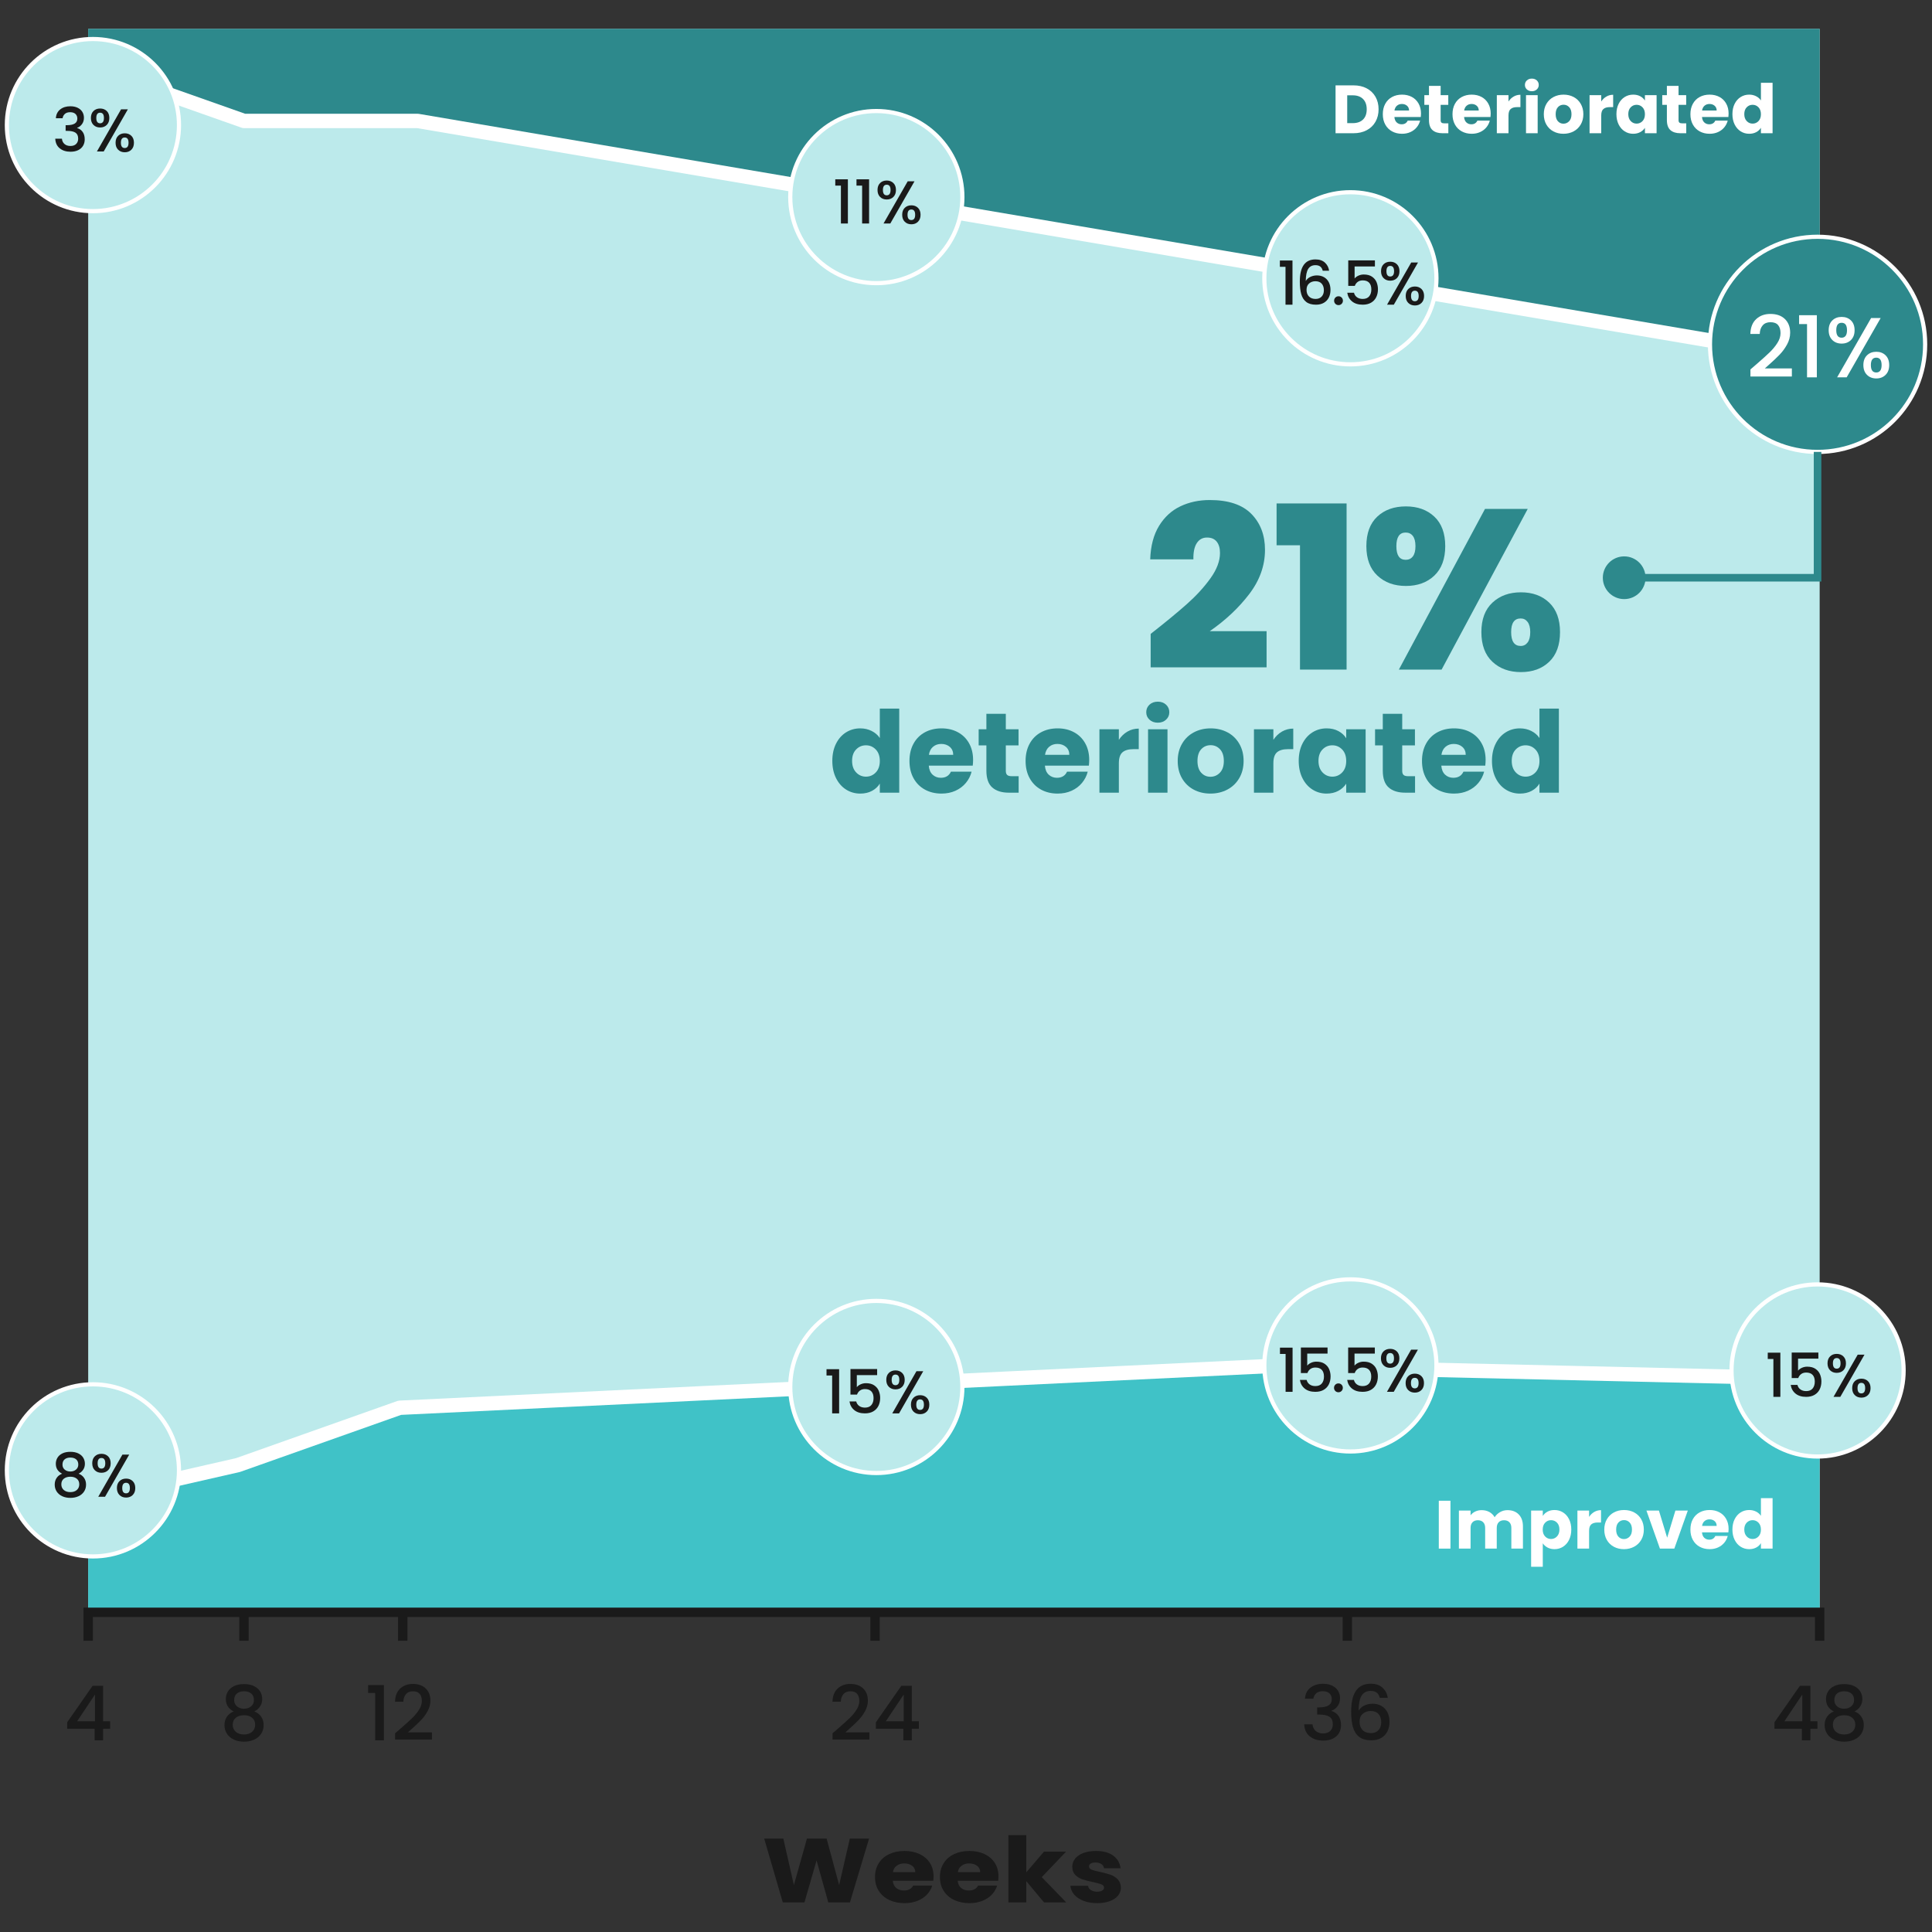 <?xml version="1.0" encoding="UTF-8" standalone="no"?><!DOCTYPE svg PUBLIC "-//W3C//DTD SVG 1.1//EN" "http://www.w3.org/Graphics/SVG/1.1/DTD/svg11.dtd"><svg width="100%" height="100%" viewBox="0 0 2125 2125" version="1.1" xmlns="http://www.w3.org/2000/svg" xmlns:xlink="http://www.w3.org/1999/xlink" xml:space="preserve" xmlns:serif="http://www.serif.com/" style="fill-rule:evenodd;clip-rule:evenodd;stroke-miterlimit:10;"><rect x="0" y="0" width="2125" height="2125" fill="#333333" stroke="none"/><rect id="oral-treprostinil-who-functional-class" x="0" y="0" width="2125" height="2125" style="fill:none;"/><clipPath id="_clip1"><rect id="oral-treprostinil-who-functional-class1" serif:id="oral-treprostinil-who-functional-class" x="0" y="0" width="2125" height="2125"/></clipPath><g clip-path="url(#_clip1)"><g><g><path d="M921.728,1901.25c5.333,-4.612 9.541,-8.403 12.625,-11.375c3.083,-2.973 5.652,-6.07 7.708,-9.292c2.056,-3.222 3.083,-6.445 3.083,-9.667c0,-3.333 -0.791,-5.944 -2.375,-7.833c-1.583,-1.889 -4.069,-2.833 -7.458,-2.833c-3.278,-0 -5.819,1.041 -7.625,3.125c-1.806,2.083 -2.764,4.875 -2.875,8.375l-9.167,-0c0.167,-6.334 2.07,-11.181 5.709,-14.542c3.639,-3.361 8.264,-5.042 13.875,-5.042c6.055,0 10.791,1.667 14.208,5c3.417,3.334 5.125,7.778 5.125,13.334c0,4 -1.014,7.847 -3.042,11.541c-2.027,3.695 -4.444,7 -7.25,9.917c-2.805,2.917 -6.375,6.292 -10.708,10.125l-3.75,3.333l26.417,0l-0,7.917l-40.5,-0l-0,-6.917l6,-5.166Z" style="fill:#1a1a1a;fill-rule:nonzero;"/><path d="M963.394,1901.5l0,-7.167l28,-40.167l11.5,0l0,39.084l7.75,-0l0,8.25l-7.75,-0l0,12.666l-9.333,0l0,-12.666l-30.167,-0Zm30.584,-37.667l-19.667,29.417l19.667,-0l-0,-29.417Z" style="fill:#1a1a1a;fill-rule:nonzero;"/></g><g><path d="M1435.31,1868.41c0.333,-5.166 2.319,-9.194 5.958,-12.083c3.639,-2.889 8.292,-4.333 13.959,-4.333c3.889,-0 7.25,0.694 10.083,2.083c2.833,1.389 4.972,3.278 6.417,5.667c1.444,2.388 2.166,5.083 2.166,8.083c0,3.444 -0.916,6.389 -2.75,8.833c-1.833,2.445 -4.027,4.084 -6.583,4.917l0,0.333c3.278,1 5.833,2.82 7.667,5.459c1.833,2.638 2.75,6.013 2.75,10.125c-0,3.277 -0.75,6.194 -2.25,8.75c-1.5,2.555 -3.723,4.569 -6.667,6.041c-2.944,1.472 -6.472,2.209 -10.583,2.209c-6,-0 -10.931,-1.542 -14.792,-4.625c-3.861,-3.084 -5.931,-7.514 -6.208,-13.292l9.166,-0c0.223,2.944 1.361,5.347 3.417,7.208c2.056,1.861 4.833,2.792 8.333,2.792c3.389,-0 6,-0.931 7.834,-2.792c1.833,-1.861 2.75,-4.264 2.75,-7.208c-0,-3.889 -1.236,-6.653 -3.709,-8.292c-2.472,-1.639 -6.264,-2.458 -11.375,-2.458l-2.166,-0l-0,-7.833l2.25,-0c4.5,-0.056 7.93,-0.806 10.291,-2.25c2.361,-1.445 3.542,-3.723 3.542,-6.834c0,-2.666 -0.861,-4.791 -2.583,-6.375c-1.723,-1.583 -4.167,-2.375 -7.334,-2.375c-3.111,0 -5.527,0.792 -7.25,2.375c-1.722,1.584 -2.75,3.542 -3.083,5.875l-9.25,0Z" style="fill:#1a1a1a;fill-rule:nonzero;"/><path d="M1517.64,1867.5c-0.611,-2.556 -1.722,-4.473 -3.333,-5.75c-1.611,-1.278 -3.861,-1.917 -6.75,-1.917c-4.389,-0 -7.667,1.68 -9.833,5.042c-2.167,3.361 -3.306,8.93 -3.417,16.708c1.444,-2.445 3.556,-4.333 6.333,-5.667c2.778,-1.333 5.778,-2 9,-2c3.667,0 6.903,0.792 9.709,2.375c2.805,1.584 5,3.875 6.583,6.875c1.583,3 2.375,6.584 2.375,10.75c0,3.889 -0.764,7.361 -2.292,10.417c-1.527,3.055 -3.791,5.458 -6.791,7.208c-3,1.75 -6.611,2.625 -10.834,2.625c-5.722,0 -10.208,-1.264 -13.458,-3.791c-3.25,-2.528 -5.528,-6.098 -6.833,-10.709c-1.306,-4.611 -1.959,-10.361 -1.959,-17.25c0,-20.333 7.167,-30.5 21.5,-30.5c5.556,0 9.931,1.5 13.125,4.5c3.195,3 5.07,6.695 5.625,11.084l-8.75,-0Zm-10.083,14.416c-3.389,0 -6.264,1.014 -8.625,3.042c-2.361,2.028 -3.542,4.958 -3.542,8.792c0,3.833 1.098,6.875 3.292,9.125c2.194,2.25 5.264,3.375 9.208,3.375c3.5,-0 6.264,-1.084 8.292,-3.25c2.028,-2.167 3.042,-5.056 3.042,-8.667c-0,-3.778 -0.986,-6.792 -2.959,-9.042c-1.972,-2.25 -4.875,-3.375 -8.708,-3.375Z" style="fill:#1a1a1a;fill-rule:nonzero;"/></g><g><path d="M1951.73,1901.5l-0,-7.167l28,-40.167l11.5,0l-0,39.084l7.75,-0l-0,8.25l-7.75,-0l-0,12.666l-9.334,0l0,-12.666l-30.166,-0Zm30.583,-37.667l-19.667,29.417l19.667,-0l0,-29.417Z" style="fill:#1a1a1a;fill-rule:nonzero;"/><path d="M2017.06,1882.41c-5.778,-2.889 -8.667,-7.444 -8.667,-13.666c0,-3 0.75,-5.75 2.25,-8.25c1.5,-2.5 3.75,-4.487 6.75,-5.959c3,-1.472 6.667,-2.208 11,-2.208c4.278,-0 7.931,0.736 10.959,2.208c3.027,1.472 5.291,3.459 6.791,5.959c1.5,2.5 2.25,5.25 2.25,8.25c0,3.111 -0.791,5.847 -2.375,8.208c-1.583,2.361 -3.68,4.18 -6.291,5.458c3.166,1.167 5.666,3.07 7.5,5.709c1.833,2.638 2.75,5.736 2.75,9.291c-0,3.611 -0.917,6.806 -2.75,9.584c-1.834,2.777 -4.389,4.916 -7.667,6.416c-3.278,1.5 -7,2.25 -11.167,2.25c-4.166,0 -7.875,-0.75 -11.125,-2.25c-3.25,-1.5 -5.791,-3.639 -7.625,-6.416c-1.833,-2.778 -2.75,-5.973 -2.75,-9.584c0,-3.611 0.917,-6.722 2.75,-9.333c1.834,-2.611 4.306,-4.5 7.417,-5.667Zm22.25,-12.5c0,-3.111 -0.972,-5.5 -2.917,-7.166c-1.944,-1.667 -4.611,-2.5 -8,-2.5c-3.333,-0 -5.972,0.833 -7.916,2.5c-1.945,1.666 -2.917,4.083 -2.917,7.25c0,2.777 1.014,5.041 3.042,6.791c2.027,1.75 4.625,2.625 7.791,2.625c3.167,0 5.778,-0.889 7.834,-2.666c2.055,-1.778 3.083,-4.056 3.083,-6.834Zm-10.917,16.667c-3.666,-0 -6.652,0.903 -8.958,2.708c-2.306,1.806 -3.458,4.403 -3.458,7.792c-0,3.167 1.111,5.736 3.333,7.708c2.222,1.972 5.25,2.959 9.083,2.959c3.778,-0 6.764,-1 8.959,-3c2.194,-2 3.291,-4.556 3.291,-7.667c0,-3.333 -1.125,-5.917 -3.375,-7.75c-2.25,-1.833 -5.208,-2.75 -8.875,-2.75Z" style="fill:#1a1a1a;fill-rule:nonzero;"/></g><g><path d="M73.894,1901.5l0,-7.167l28,-40.167l11.5,0l0,39.084l7.75,-0l0,8.25l-7.75,-0l0,12.666l-9.333,0l0,-12.666l-30.167,-0Zm30.584,-37.667l-19.667,29.417l19.667,-0l-0,-29.417Z" style="fill:#1a1a1a;fill-rule:nonzero;"/><path d="M257.061,1882.41c-5.778,-2.889 -8.667,-7.444 -8.667,-13.666c0,-3 0.75,-5.75 2.25,-8.25c1.5,-2.5 3.75,-4.487 6.75,-5.959c3,-1.472 6.667,-2.208 11,-2.208c4.278,-0 7.931,0.736 10.959,2.208c3.027,1.472 5.291,3.459 6.791,5.959c1.5,2.5 2.25,5.25 2.25,8.25c0,3.111 -0.791,5.847 -2.375,8.208c-1.583,2.361 -3.68,4.18 -6.291,5.458c3.166,1.167 5.666,3.07 7.5,5.709c1.833,2.638 2.75,5.736 2.75,9.291c-0,3.611 -0.917,6.806 -2.75,9.584c-1.834,2.777 -4.389,4.916 -7.667,6.416c-3.278,1.5 -7,2.25 -11.167,2.25c-4.166,0 -7.875,-0.75 -11.125,-2.25c-3.25,-1.5 -5.791,-3.639 -7.625,-6.416c-1.833,-2.778 -2.75,-5.973 -2.75,-9.584c0,-3.611 0.917,-6.722 2.75,-9.333c1.834,-2.611 4.306,-4.5 7.417,-5.667Zm22.25,-12.5c0,-3.111 -0.972,-5.5 -2.917,-7.166c-1.944,-1.667 -4.611,-2.5 -8,-2.5c-3.333,-0 -5.972,0.833 -7.916,2.5c-1.945,1.666 -2.917,4.083 -2.917,7.25c0,2.777 1.014,5.041 3.042,6.791c2.027,1.75 4.625,2.625 7.791,2.625c3.167,0 5.778,-0.889 7.834,-2.666c2.055,-1.778 3.083,-4.056 3.083,-6.834Zm-10.917,16.667c-3.666,-0 -6.652,0.903 -8.958,2.708c-2.306,1.806 -3.458,4.403 -3.458,7.792c-0,3.167 1.111,5.736 3.333,7.708c2.222,1.972 5.25,2.959 9.083,2.959c3.778,-0 6.764,-1 8.959,-3c2.194,-2 3.291,-4.556 3.291,-7.667c0,-3.333 -1.125,-5.917 -3.375,-7.75c-2.25,-1.833 -5.208,-2.75 -8.875,-2.75Z" style="fill:#1a1a1a;fill-rule:nonzero;"/><path d="M404.894,1862.08l0,-8.667l17.334,0l-0,60.75l-9.584,0l0,-52.083l-7.75,-0Z" style="fill:#1a1a1a;fill-rule:nonzero;"/><path d="M440.561,1901.25c5.333,-4.612 9.542,-8.403 12.625,-11.375c3.083,-2.973 5.653,-6.07 7.708,-9.292c2.056,-3.222 3.084,-6.445 3.084,-9.667c-0,-3.333 -0.792,-5.944 -2.375,-7.833c-1.584,-1.889 -4.07,-2.833 -7.459,-2.833c-3.277,-0 -5.819,1.041 -7.625,3.125c-1.805,2.083 -2.764,4.875 -2.875,8.375l-9.166,-0c0.166,-6.334 2.069,-11.181 5.708,-14.542c3.639,-3.361 8.264,-5.042 13.875,-5.042c6.056,0 10.792,1.667 14.208,5c3.417,3.334 5.125,7.778 5.125,13.334c0,4 -1.014,7.847 -3.041,11.541c-2.028,3.695 -4.445,7 -7.25,9.917c-2.806,2.917 -6.375,6.292 -10.709,10.125l-3.75,3.333l26.417,0l0,7.917l-40.5,-0l0,-6.917l6,-5.166Z" style="fill:#1a1a1a;fill-rule:nonzero;"/></g><g><path d="M955.88,2022.27l-21.045,70.2l-23.805,-0l-12.88,-46.2l-13.34,46.2l-23.805,-0l-20.47,-70.2l21.045,-0l11.615,51.1l14.375,-51.1l21.62,-0l13.8,51.1l11.73,-51.1l21.16,-0Z" style="fill:#1a1a1a;fill-rule:nonzero;"/><path d="M1026.82,2063.67c-0,1.6 -0.115,3.266 -0.345,5l-44.505,-0c0.307,3.466 1.591,6.116 3.852,7.95c2.262,1.833 5.041,2.75 8.338,2.75c4.907,-0 8.318,-1.8 10.235,-5.4l20.93,-0c-1.073,3.666 -3.009,6.966 -5.808,9.9c-2.798,2.933 -6.305,5.233 -10.522,6.9c-4.217,1.666 -8.932,2.5 -14.145,2.5c-6.287,-0 -11.883,-1.167 -16.79,-3.5c-4.907,-2.334 -8.74,-5.667 -11.5,-10c-2.76,-4.334 -4.14,-9.4 -4.14,-15.2c-0,-5.8 1.361,-10.867 4.082,-15.2c2.722,-4.334 6.536,-7.667 11.443,-10c4.907,-2.334 10.542,-3.5 16.905,-3.5c6.21,-0 11.73,1.133 16.56,3.4c4.83,2.266 8.606,5.5 11.327,9.7c2.722,4.2 4.083,9.1 4.083,14.7Zm-20.125,-4.5c-0,-2.934 -1.15,-5.267 -3.45,-7c-2.3,-1.734 -5.175,-2.6 -8.625,-2.6c-3.297,-0 -6.076,0.833 -8.338,2.5c-2.261,1.666 -3.66,4.033 -4.197,7.1l24.61,-0Z" style="fill:#1a1a1a;fill-rule:nonzero;"/><path d="M1098.22,2063.67c-0,1.6 -0.115,3.266 -0.345,5l-44.505,-0c0.307,3.466 1.591,6.116 3.852,7.95c2.262,1.833 5.041,2.75 8.338,2.75c4.907,-0 8.318,-1.8 10.235,-5.4l20.93,-0c-1.073,3.666 -3.009,6.966 -5.808,9.9c-2.798,2.933 -6.305,5.233 -10.522,6.9c-4.217,1.666 -8.932,2.5 -14.145,2.5c-6.287,-0 -11.883,-1.167 -16.79,-3.5c-4.907,-2.334 -8.74,-5.667 -11.5,-10c-2.76,-4.334 -4.14,-9.4 -4.14,-15.2c-0,-5.8 1.361,-10.867 4.082,-15.2c2.722,-4.334 6.536,-7.667 11.443,-10c4.907,-2.334 10.542,-3.5 16.905,-3.5c6.21,-0 11.73,1.133 16.56,3.4c4.83,2.266 8.606,5.5 11.327,9.7c2.722,4.2 4.083,9.1 4.083,14.7Zm-20.125,-4.5c-0,-2.934 -1.15,-5.267 -3.45,-7c-2.3,-1.734 -5.175,-2.6 -8.625,-2.6c-3.297,-0 -6.076,0.833 -8.338,2.5c-2.261,1.666 -3.66,4.033 -4.197,7.1l24.61,-0Z" style="fill:#1a1a1a;fill-rule:nonzero;"/><path d="M1148.35,2092.47l-19.55,-23.4l-0,23.4l-19.665,-0l-0,-74l19.665,-0l-0,40.9l19.435,-22.7l24.265,-0l-26.68,28l26.91,27.8l-24.38,-0Z" style="fill:#1a1a1a;fill-rule:nonzero;"/><path d="M1206.87,2093.27c-5.597,-0 -10.58,-0.834 -14.95,-2.5c-4.37,-1.667 -7.82,-3.95 -10.35,-6.85c-2.53,-2.9 -3.948,-6.15 -4.255,-9.75l19.435,-0c0.23,1.933 1.265,3.5 3.105,4.7c1.84,1.2 4.102,1.8 6.785,1.8c2.453,-0 4.351,-0.417 5.693,-1.25c1.341,-0.834 2.012,-1.917 2.012,-3.25c0,-1.6 -0.958,-2.784 -2.875,-3.55c-1.917,-0.767 -5.022,-1.617 -9.315,-2.55c-4.6,-0.934 -8.433,-1.917 -11.5,-2.95c-3.067,-1.034 -5.712,-2.667 -7.935,-4.9c-2.223,-2.234 -3.335,-5.25 -3.335,-9.05c0,-3.2 1.016,-6.117 3.048,-8.75c2.031,-2.634 5.021,-4.717 8.97,-6.25c3.948,-1.534 8.644,-2.3 14.087,-2.3c8.05,-0 14.394,1.733 19.033,5.2c4.638,3.466 7.302,8.066 7.992,13.8l-18.17,-0c-0.307,-1.934 -1.284,-3.467 -2.932,-4.6c-1.649,-1.134 -3.815,-1.7 -6.498,-1.7c-2.3,-0 -4.063,0.383 -5.29,1.15c-1.227,0.766 -1.84,1.816 -1.84,3.15c0,1.6 0.978,2.8 2.933,3.6c1.955,0.8 5.002,1.6 9.142,2.4c4.753,1.066 8.625,2.116 11.615,3.15c2.99,1.033 5.616,2.7 7.878,5c2.261,2.3 3.43,5.383 3.507,9.25c0,3.266 -1.054,6.183 -3.162,8.75c-2.109,2.566 -5.137,4.583 -9.085,6.05c-3.949,1.466 -8.53,2.2 -13.743,2.2Z" style="fill:#1a1a1a;fill-rule:nonzero;"/></g><path d="M268.341,1773.38l-0,31.291" style="fill:none;fill-rule:nonzero;stroke:#1a1a1a;stroke-width:10.31px;"/><path d="M442.968,1773.38l-0,31.291" style="fill:none;fill-rule:nonzero;stroke:#1a1a1a;stroke-width:10.31px;"/><path d="M962.457,1773.38l0,31.291" style="fill:none;fill-rule:nonzero;stroke:#1a1a1a;stroke-width:10.31px;"/><path d="M1481.95,1773.38l0,31.291" style="fill:none;fill-rule:nonzero;stroke:#1a1a1a;stroke-width:10.31px;"/><rect x="97.006" y="31.728" width="1904.43" height="1741.65" style="fill:#bceaeb;"/><path d="M97.006,72.56l171.334,60.471l191.083,-0l1542.01,261.975l-0,-363.28l-1904.43,0l0,40.834Z" style="fill:#2d898c;fill-rule:nonzero;"/><path d="M97.006,72.56l171.334,60.471l191.083,-0l1542.01,261.975" style="fill:none;fill-rule:nonzero;stroke:#fff;stroke-width:15.78px;stroke-linejoin:round;"/><path d="M2001.43,1516.42l-606.275,-13.871l-955.508,45.842l-177.925,63.033l-164.721,37.567l0,124.392l1904.43,-0l0,-256.963Z" style="fill:#40c2c7;fill-rule:nonzero;"/><path d="M2001.43,1516.42l-606.275,-13.871l-955.508,45.842l-177.925,63.033l-164.721,37.567" style="fill:none;fill-rule:nonzero;stroke:#fff;stroke-width:15.78px;stroke-linejoin:round;"/><g><rect x="1582.53" y="1650.66" width="12.825" height="52.65" style="fill:#fff;fill-rule:nonzero;"/><path d="M1658.05,1661.01c5.2,0 9.337,1.575 12.412,4.725c3.075,3.15 4.613,7.525 4.613,13.125l-0,24.45l-12.75,0l-0,-22.725c-0,-2.7 -0.713,-4.787 -2.138,-6.262c-1.425,-1.475 -3.387,-2.213 -5.887,-2.213c-2.5,0 -4.463,0.738 -5.888,2.213c-1.425,1.475 -2.137,3.562 -2.137,6.262l-0,22.725l-12.75,0l-0,-22.725c-0,-2.7 -0.713,-4.787 -2.138,-6.262c-1.425,-1.475 -3.387,-2.213 -5.887,-2.213c-2.5,0 -4.463,0.738 -5.888,2.213c-1.425,1.475 -2.137,3.562 -2.137,6.262l-0,22.725l-12.825,0l-0,-41.85l12.825,0l-0,5.25c1.3,-1.75 3,-3.137 5.1,-4.162c2.1,-1.025 4.475,-1.538 7.125,-1.538c3.15,0 5.962,0.675 8.437,2.025c2.475,1.35 4.413,3.275 5.813,5.775c1.45,-2.3 3.425,-4.175 5.925,-5.625c2.5,-1.45 5.225,-2.175 8.175,-2.175Z" style="fill:#fff;fill-rule:nonzero;"/><path d="M1696.9,1667.39c1.25,-1.95 2.975,-3.525 5.175,-4.725c2.2,-1.2 4.775,-1.8 7.725,-1.8c3.45,0 6.575,0.875 9.375,2.625c2.8,1.75 5.012,4.25 6.637,7.5c1.625,3.25 2.438,7.025 2.438,11.325c-0,4.3 -0.813,8.088 -2.438,11.363c-1.625,3.275 -3.837,5.8 -6.637,7.575c-2.8,1.775 -5.925,2.662 -9.375,2.662c-2.9,0 -5.463,-0.6 -7.688,-1.8c-2.225,-1.2 -3.962,-2.75 -5.212,-4.65l-0,25.8l-12.825,0l-0,-61.8l12.825,0l-0,5.925Zm18.3,14.925c-0,-3.2 -0.888,-5.712 -2.663,-7.537c-1.775,-1.825 -3.962,-2.738 -6.562,-2.738c-2.55,0 -4.713,0.925 -6.488,2.775c-1.775,1.85 -2.662,4.375 -2.662,7.575c-0,3.2 0.887,5.725 2.662,7.575c1.775,1.85 3.938,2.775 6.488,2.775c2.55,0 4.725,-0.937 6.525,-2.812c1.8,-1.875 2.7,-4.413 2.7,-7.613Z" style="fill:#fff;fill-rule:nonzero;"/><path d="M1747.83,1668.44c1.5,-2.3 3.375,-4.112 5.625,-5.437c2.25,-1.325 4.75,-1.988 7.5,-1.988l-0,13.575l-3.525,0c-3.2,0 -5.6,0.688 -7.2,2.063c-1.6,1.375 -2.4,3.787 -2.4,7.237l-0,19.425l-12.825,0l-0,-41.85l12.825,0l-0,6.975Z" style="fill:#fff;fill-rule:nonzero;"/><path d="M1786.15,1703.91c-4.1,0 -7.788,-0.875 -11.063,-2.625c-3.275,-1.75 -5.85,-4.25 -7.725,-7.5c-1.875,-3.25 -2.812,-7.05 -2.812,-11.4c-0,-4.3 0.95,-8.087 2.85,-11.362c1.9,-3.275 4.5,-5.788 7.8,-7.538c3.3,-1.75 7,-2.625 11.1,-2.625c4.1,0 7.8,0.875 11.1,2.625c3.3,1.75 5.9,4.263 7.8,7.538c1.9,3.275 2.85,7.062 2.85,11.362c-0,4.3 -0.963,8.088 -2.888,11.363c-1.925,3.275 -4.55,5.787 -7.875,7.537c-3.325,1.75 -7.037,2.625 -11.137,2.625Zm-0,-11.1c2.45,0 4.537,-0.9 6.262,-2.7c1.725,-1.8 2.588,-4.375 2.588,-7.725c-0,-3.35 -0.838,-5.925 -2.513,-7.725c-1.675,-1.8 -3.737,-2.7 -6.187,-2.7c-2.5,0 -4.575,0.888 -6.225,2.663c-1.65,1.775 -2.475,4.362 -2.475,7.762c-0,3.35 0.812,5.925 2.437,7.725c1.625,1.8 3.663,2.7 6.113,2.7Z" style="fill:#fff;fill-rule:nonzero;"/><path d="M1833.7,1691.31l9.075,-29.85l13.65,0l-14.85,41.85l-15.825,0l-14.85,-41.85l13.725,0l9.075,29.85Z" style="fill:#fff;fill-rule:nonzero;"/><path d="M1901.28,1681.71c-0,1.2 -0.075,2.45 -0.225,3.75l-29.025,0c0.2,2.6 1.037,4.588 2.512,5.963c1.475,1.375 3.288,2.062 5.438,2.062c3.2,0 5.425,-1.35 6.675,-4.05l13.65,0c-0.7,2.75 -1.963,5.225 -3.788,7.425c-1.825,2.2 -4.112,3.925 -6.862,5.175c-2.75,1.25 -5.825,1.875 -9.225,1.875c-4.1,0 -7.75,-0.875 -10.95,-2.625c-3.2,-1.75 -5.7,-4.25 -7.5,-7.5c-1.8,-3.25 -2.7,-7.05 -2.7,-11.4c-0,-4.35 0.887,-8.15 2.662,-11.4c1.775,-3.25 4.263,-5.75 7.463,-7.5c3.2,-1.75 6.875,-2.625 11.025,-2.625c4.05,0 7.65,0.85 10.8,2.55c3.15,1.7 5.612,4.125 7.387,7.275c1.775,3.15 2.663,6.825 2.663,11.025Zm-13.125,-3.375c-0,-2.2 -0.75,-3.95 -2.25,-5.25c-1.5,-1.3 -3.375,-1.95 -5.625,-1.95c-2.15,0 -3.963,0.625 -5.438,1.875c-1.475,1.25 -2.387,3.025 -2.737,5.325l16.05,0Z" style="fill:#fff;fill-rule:nonzero;"/><path d="M1905.48,1682.31c-0,-4.3 0.812,-8.075 2.437,-11.325c1.625,-3.25 3.838,-5.75 6.638,-7.5c2.8,-1.75 5.925,-2.625 9.375,-2.625c2.75,0 5.262,0.575 7.537,1.725c2.275,1.15 4.063,2.7 5.363,4.65l-0,-19.425l12.825,0l-0,55.5l-12.825,0l-0,-6c-1.2,2 -2.913,3.6 -5.138,4.8c-2.225,1.2 -4.812,1.8 -7.762,1.8c-3.45,0 -6.575,-0.887 -9.375,-2.662c-2.8,-1.775 -5.013,-4.3 -6.638,-7.575c-1.625,-3.275 -2.437,-7.063 -2.437,-11.363Zm31.35,0.075c-0,-3.2 -0.888,-5.725 -2.663,-7.575c-1.775,-1.85 -3.937,-2.775 -6.487,-2.775c-2.55,0 -4.713,0.913 -6.488,2.738c-1.775,1.825 -2.662,4.337 -2.662,7.537c-0,3.2 0.887,5.738 2.662,7.613c1.775,1.875 3.938,2.812 6.488,2.812c2.55,0 4.712,-0.925 6.487,-2.775c1.775,-1.85 2.663,-4.375 2.663,-7.575Z" style="fill:#fff;fill-rule:nonzero;"/></g><g><path d="M1488.7,93.888c5.55,0 10.4,1.1 14.55,3.3c4.15,2.2 7.362,5.288 9.637,9.263c2.275,3.975 3.413,8.562 3.413,13.762c-0,5.15 -1.138,9.725 -3.413,13.725c-2.275,4 -5.5,7.1 -9.675,9.3c-4.175,2.2 -9.012,3.3 -14.512,3.3l-19.725,0l-0,-52.65l19.725,0Zm-0.825,41.55c4.85,0 8.625,-1.325 11.325,-3.975c2.7,-2.65 4.05,-6.4 4.05,-11.25c-0,-4.85 -1.35,-8.625 -4.05,-11.325c-2.7,-2.7 -6.475,-4.05 -11.325,-4.05l-6.075,0l-0,30.6l6.075,0Z" style="fill:#fff;fill-rule:nonzero;"/><path d="M1562.95,124.938c-0,1.2 -0.075,2.45 -0.225,3.75l-29.025,0c0.2,2.6 1.037,4.588 2.512,5.963c1.475,1.375 3.288,2.062 5.438,2.062c3.2,0 5.425,-1.35 6.675,-4.05l13.65,0c-0.7,2.75 -1.963,5.225 -3.788,7.425c-1.825,2.2 -4.112,3.925 -6.862,5.175c-2.75,1.25 -5.825,1.875 -9.225,1.875c-4.1,0 -7.75,-0.875 -10.95,-2.625c-3.2,-1.75 -5.7,-4.25 -7.5,-7.5c-1.8,-3.25 -2.7,-7.05 -2.7,-11.4c-0,-4.35 0.887,-8.15 2.662,-11.4c1.775,-3.25 4.263,-5.75 7.463,-7.5c3.2,-1.75 6.875,-2.625 11.025,-2.625c4.05,0 7.65,0.85 10.8,2.55c3.15,1.7 5.612,4.125 7.387,7.275c1.775,3.15 2.663,6.825 2.663,11.025Zm-13.125,-3.375c-0,-2.2 -0.75,-3.95 -2.25,-5.25c-1.5,-1.3 -3.375,-1.95 -5.625,-1.95c-2.15,0 -3.963,0.625 -5.438,1.875c-1.475,1.25 -2.387,3.025 -2.737,5.325l16.05,0Z" style="fill:#fff;fill-rule:nonzero;"/><path d="M1593.03,135.663l-0,10.875l-6.525,0c-4.65,0 -8.275,-1.137 -10.875,-3.412c-2.6,-2.275 -3.9,-5.988 -3.9,-11.138l-0,-16.65l-5.1,0l-0,-10.65l5.1,0l-0,-10.2l12.825,0l-0,10.2l8.4,0l-0,10.65l-8.4,0l-0,16.8c-0,1.25 0.3,2.15 0.9,2.7c0.6,0.55 1.6,0.825 3,0.825l4.575,0Z" style="fill:#fff;fill-rule:nonzero;"/><path d="M1639.6,124.938c-0,1.2 -0.075,2.45 -0.225,3.75l-29.025,0c0.2,2.6 1.037,4.588 2.512,5.963c1.475,1.375 3.288,2.062 5.438,2.062c3.2,0 5.425,-1.35 6.675,-4.05l13.65,0c-0.7,2.75 -1.963,5.225 -3.788,7.425c-1.825,2.2 -4.112,3.925 -6.862,5.175c-2.75,1.25 -5.825,1.875 -9.225,1.875c-4.1,0 -7.75,-0.875 -10.95,-2.625c-3.2,-1.75 -5.7,-4.25 -7.5,-7.5c-1.8,-3.25 -2.7,-7.05 -2.7,-11.4c-0,-4.35 0.887,-8.15 2.662,-11.4c1.775,-3.25 4.263,-5.75 7.463,-7.5c3.2,-1.75 6.875,-2.625 11.025,-2.625c4.05,0 7.65,0.85 10.8,2.55c3.15,1.7 5.612,4.125 7.387,7.275c1.775,3.15 2.663,6.825 2.663,11.025Zm-13.125,-3.375c-0,-2.2 -0.75,-3.95 -2.25,-5.25c-1.5,-1.3 -3.375,-1.95 -5.625,-1.95c-2.15,0 -3.963,0.625 -5.438,1.875c-1.475,1.25 -2.387,3.025 -2.737,5.325l16.05,0Z" style="fill:#fff;fill-rule:nonzero;"/><path d="M1659.18,111.663c1.5,-2.3 3.375,-4.112 5.625,-5.437c2.25,-1.325 4.75,-1.988 7.5,-1.988l-0,13.575l-3.525,0c-3.2,0 -5.6,0.688 -7.2,2.063c-1.6,1.375 -2.4,3.787 -2.4,7.237l-0,19.425l-12.825,0l-0,-41.85l12.825,0l-0,6.975Z" style="fill:#fff;fill-rule:nonzero;"/><path d="M1684.9,100.338c-2.25,0 -4.088,-0.662 -5.513,-1.987c-1.425,-1.325 -2.137,-2.963 -2.137,-4.913c-0,-2 0.712,-3.662 2.137,-4.987c1.425,-1.325 3.263,-1.988 5.513,-1.988c2.2,0 4.012,0.663 5.437,1.988c1.425,1.325 2.138,2.987 2.138,4.987c-0,1.95 -0.713,3.588 -2.138,4.913c-1.425,1.325 -3.237,1.987 -5.437,1.987Zm6.375,4.35l-0,41.85l-12.825,0l-0,-41.85l12.825,0Z" style="fill:#fff;fill-rule:nonzero;"/><path d="M1719.63,147.138c-4.1,0 -7.788,-0.875 -11.063,-2.625c-3.275,-1.75 -5.85,-4.25 -7.725,-7.5c-1.875,-3.25 -2.812,-7.05 -2.812,-11.4c-0,-4.3 0.95,-8.087 2.85,-11.362c1.9,-3.275 4.5,-5.788 7.8,-7.538c3.3,-1.75 7,-2.625 11.1,-2.625c4.1,0 7.8,0.875 11.1,2.625c3.3,1.75 5.9,4.263 7.8,7.538c1.9,3.275 2.85,7.062 2.85,11.362c-0,4.3 -0.963,8.088 -2.888,11.363c-1.925,3.275 -4.55,5.787 -7.875,7.537c-3.325,1.75 -7.037,2.625 -11.137,2.625Zm-0,-11.1c2.45,0 4.537,-0.9 6.262,-2.7c1.725,-1.8 2.588,-4.375 2.588,-7.725c-0,-3.35 -0.838,-5.925 -2.513,-7.725c-1.675,-1.8 -3.737,-2.7 -6.187,-2.7c-2.5,0 -4.575,0.888 -6.225,2.663c-1.65,1.775 -2.475,4.362 -2.475,7.762c-0,3.35 0.812,5.925 2.437,7.725c1.625,1.8 3.663,2.7 6.113,2.7Z" style="fill:#fff;fill-rule:nonzero;"/><path d="M1761.18,111.663c1.5,-2.3 3.375,-4.112 5.625,-5.437c2.25,-1.325 4.75,-1.988 7.5,-1.988l-0,13.575l-3.525,0c-3.2,0 -5.6,0.688 -7.2,2.063c-1.6,1.375 -2.4,3.787 -2.4,7.237l-0,19.425l-12.825,0l-0,-41.85l12.825,0l-0,6.975Z" style="fill:#fff;fill-rule:nonzero;"/><path d="M1777.9,125.538c-0,-4.3 0.812,-8.075 2.437,-11.325c1.625,-3.25 3.838,-5.75 6.638,-7.5c2.8,-1.75 5.925,-2.625 9.375,-2.625c2.95,0 5.537,0.6 7.762,1.8c2.225,1.2 3.938,2.775 5.138,4.725l-0,-5.925l12.825,0l-0,41.85l-12.825,0l-0,-5.925c-1.25,1.95 -2.988,3.525 -5.213,4.725c-2.225,1.2 -4.812,1.8 -7.762,1.8c-3.4,0 -6.5,-0.887 -9.3,-2.662c-2.8,-1.775 -5.013,-4.3 -6.638,-7.575c-1.625,-3.275 -2.437,-7.063 -2.437,-11.363Zm31.35,0.075c-0,-3.2 -0.888,-5.725 -2.663,-7.575c-1.775,-1.85 -3.937,-2.775 -6.487,-2.775c-2.55,0 -4.713,0.913 -6.488,2.738c-1.775,1.825 -2.662,4.337 -2.662,7.537c-0,3.2 0.887,5.738 2.662,7.613c1.775,1.875 3.938,2.812 6.488,2.812c2.55,0 4.712,-0.925 6.487,-2.775c1.775,-1.85 2.663,-4.375 2.663,-7.575Z" style="fill:#fff;fill-rule:nonzero;"/><path d="M1854.7,135.663l-0,10.875l-6.525,0c-4.65,0 -8.275,-1.137 -10.875,-3.412c-2.6,-2.275 -3.9,-5.988 -3.9,-11.138l-0,-16.65l-5.1,0l-0,-10.65l5.1,0l-0,-10.2l12.825,0l-0,10.2l8.4,0l-0,10.65l-8.4,0l-0,16.8c-0,1.25 0.3,2.15 0.9,2.7c0.6,0.55 1.6,0.825 3,0.825l4.575,0Z" style="fill:#fff;fill-rule:nonzero;"/><path d="M1901.28,124.938c-0,1.2 -0.075,2.45 -0.225,3.75l-29.025,0c0.2,2.6 1.037,4.588 2.512,5.963c1.475,1.375 3.288,2.062 5.438,2.062c3.2,0 5.425,-1.35 6.675,-4.05l13.65,0c-0.7,2.75 -1.963,5.225 -3.788,7.425c-1.825,2.2 -4.112,3.925 -6.862,5.175c-2.75,1.25 -5.825,1.875 -9.225,1.875c-4.1,0 -7.75,-0.875 -10.95,-2.625c-3.2,-1.75 -5.7,-4.25 -7.5,-7.5c-1.8,-3.25 -2.7,-7.05 -2.7,-11.4c-0,-4.35 0.887,-8.15 2.662,-11.4c1.775,-3.25 4.263,-5.75 7.463,-7.5c3.2,-1.75 6.875,-2.625 11.025,-2.625c4.05,0 7.65,0.85 10.8,2.55c3.15,1.7 5.612,4.125 7.387,7.275c1.775,3.15 2.663,6.825 2.663,11.025Zm-13.125,-3.375c-0,-2.2 -0.75,-3.95 -2.25,-5.25c-1.5,-1.3 -3.375,-1.95 -5.625,-1.95c-2.15,0 -3.963,0.625 -5.438,1.875c-1.475,1.25 -2.387,3.025 -2.737,5.325l16.05,0Z" style="fill:#fff;fill-rule:nonzero;"/><path d="M1905.48,125.538c-0,-4.3 0.812,-8.075 2.437,-11.325c1.625,-3.25 3.838,-5.75 6.638,-7.5c2.8,-1.75 5.925,-2.625 9.375,-2.625c2.75,0 5.262,0.575 7.537,1.725c2.275,1.15 4.063,2.7 5.363,4.65l-0,-19.425l12.825,0l-0,55.5l-12.825,0l-0,-6c-1.2,2 -2.913,3.6 -5.138,4.8c-2.225,1.2 -4.812,1.8 -7.762,1.8c-3.45,0 -6.575,-0.887 -9.375,-2.662c-2.8,-1.775 -5.013,-4.3 -6.638,-7.575c-1.625,-3.275 -2.437,-7.063 -2.437,-11.363Zm31.35,0.075c-0,-3.2 -0.888,-5.725 -2.663,-7.575c-1.775,-1.85 -3.937,-2.775 -6.487,-2.775c-2.55,0 -4.713,0.913 -6.488,2.738c-1.775,1.825 -2.662,4.337 -2.662,7.537c-0,3.2 0.887,5.738 2.662,7.613c1.775,1.875 3.938,2.812 6.488,2.812c2.55,0 4.712,-0.925 6.487,-2.775c1.775,-1.85 2.663,-4.375 2.663,-7.575Z" style="fill:#fff;fill-rule:nonzero;"/></g><path d="M2001.44,1804.67l-0,-31.291l-1904.43,-0l0,31.291" style="fill:none;fill-rule:nonzero;stroke:#1a1a1a;stroke-width:10.31px;"/><path d="M196.861,137.577c0,52.275 -42.379,94.659 -94.658,94.659c-52.275,-0 -94.654,-42.384 -94.654,-94.659c-0,-52.279 42.379,-94.658 94.654,-94.658c52.279,-0 94.658,42.379 94.658,94.658" style="fill:#bceaeb;fill-rule:nonzero;"/><path d="M196.861,137.577c0,-52.243 -42.414,-94.658 -94.656,-94.658c-52.242,-0 -94.656,42.415 -94.656,94.658c-0,52.244 42.414,94.659 94.656,94.659c52.242,-0 94.656,-42.415 94.656,-94.659Z" style="fill:none;stroke:#fff;stroke-width:4.58px;"/><path d="M196.861,1617.27c0,52.279 -42.379,94.654 -94.658,94.654c-52.275,-0 -94.654,-42.375 -94.654,-94.654c-0,-52.279 42.379,-94.659 94.654,-94.659c52.279,0 94.658,42.38 94.658,94.659" style="fill:#bceaeb;fill-rule:nonzero;"/><path d="M196.861,1617.26c0,-52.242 -42.414,-94.657 -94.656,-94.657c-52.242,0 -94.656,42.415 -94.656,94.657c-0,52.242 42.414,94.656 94.656,94.656c52.242,-0 94.656,-42.414 94.656,-94.656Z" style="fill:none;stroke:#fff;stroke-width:4.58px;"/><path d="M2117.45,378.734c0,65.345 -52.975,118.32 -118.321,118.32c-65.346,0 -118.321,-52.975 -118.321,-118.32c0,-65.346 52.975,-118.321 118.321,-118.321c65.346,-0 118.321,52.975 118.321,118.321" style="fill:#2d898c;fill-rule:nonzero;"/><path d="M2117.45,378.734c0,-65.304 -53.018,-118.321 -118.321,-118.321c-65.303,-0 -118.321,53.017 -118.321,118.321c0,65.303 53.018,118.32 118.321,118.32c65.303,0 118.321,-53.017 118.321,-118.32Z" style="fill:none;stroke:#fff;stroke-width:4.58px;"/><path d="M2093.79,1507.35c-0,52.28 -42.379,94.659 -94.658,94.659c-52.275,-0 -94.655,-42.379 -94.655,-94.659c0,-52.279 42.38,-94.654 94.655,-94.654c52.279,0 94.658,42.375 94.658,94.654" style="fill:#bceaeb;fill-rule:nonzero;"/><path d="M2093.79,1507.36c-0,-52.242 -42.414,-94.656 -94.656,-94.656c-52.243,0 -94.657,42.414 -94.657,94.656c0,52.243 42.414,94.657 94.657,94.657c52.242,-0 94.656,-42.414 94.656,-94.657Z" style="fill:none;stroke:#fff;stroke-width:4.58px;"/><path d="M1579.94,306.083c-0,52.279 -42.38,94.658 -94.659,94.658c-52.275,0 -94.654,-42.379 -94.654,-94.658c0,-52.275 42.379,-94.658 94.654,-94.658c52.279,-0 94.659,42.383 94.659,94.658" style="fill:#bceaeb;fill-rule:nonzero;"/><path d="M1579.94,306.083c-0,-52.243 -42.415,-94.658 -94.657,-94.658c-52.242,-0 -94.656,42.415 -94.656,94.658c0,52.243 42.414,94.658 94.656,94.658c52.242,0 94.657,-42.415 94.657,-94.658Z" style="fill:none;stroke:#fff;stroke-width:4.58px;"/><path d="M1579.94,1501.82c-0,52.28 -42.38,94.659 -94.659,94.659c-52.275,-0 -94.654,-42.379 -94.654,-94.659c0,-52.279 42.379,-94.658 94.654,-94.658c52.279,0 94.659,42.379 94.659,94.658" style="fill:#bceaeb;fill-rule:nonzero;"/><path d="M1579.94,1501.82c-0,-52.243 -42.415,-94.658 -94.657,-94.658c-52.242,0 -94.656,42.415 -94.656,94.658c0,52.244 42.414,94.659 94.656,94.659c52.242,-0 94.657,-42.415 94.657,-94.659Z" style="fill:none;stroke:#fff;stroke-width:4.58px;"/><path d="M1058.52,216.785c0,52.275 -42.379,94.658 -94.654,94.658c-52.279,0 -94.658,-42.383 -94.658,-94.658c-0,-52.279 42.379,-94.659 94.658,-94.659c52.275,0 94.654,42.38 94.654,94.659" style="fill:#bceaeb;fill-rule:nonzero;"/><path d="M1058.52,216.785c0,-52.244 -42.414,-94.659 -94.656,-94.659c-52.242,0 -94.656,42.415 -94.656,94.659c-0,52.243 42.414,94.658 94.656,94.658c52.242,0 94.656,-42.415 94.656,-94.658Z" style="fill:none;stroke:#fff;stroke-width:4.58px;"/><path d="M1058.52,1525.52c0,52.279 -42.379,94.658 -94.654,94.658c-52.279,0 -94.658,-42.379 -94.658,-94.658c-0,-52.279 42.379,-94.654 94.658,-94.654c52.275,-0 94.654,42.375 94.654,94.654" style="fill:#bceaeb;fill-rule:nonzero;"/><path d="M1058.52,1525.52c0,-52.242 -42.414,-94.656 -94.656,-94.656c-52.242,-0 -94.656,42.414 -94.656,94.656c-0,52.242 42.414,94.656 94.656,94.656c52.242,0 94.656,-42.414 94.656,-94.656Z" style="fill:none;stroke:#fff;stroke-width:4.58px;"/><g><path d="M1265.61,697.234c16.166,-12.667 29.416,-23.583 39.75,-32.75c10.333,-9.167 19,-18.625 26,-28.375c7,-9.75 10.5,-19.042 10.5,-27.875c-0,-5.333 -1.209,-9.5 -3.625,-12.5c-2.417,-3 -5.959,-4.5 -10.625,-4.5c-4.834,-0 -8.584,2.042 -11.25,6.125c-2.667,4.083 -3.917,10.042 -3.75,17.875l-47.5,-0c0.5,-14.833 3.75,-27.125 9.75,-36.875c6,-9.75 13.833,-16.917 23.5,-21.5c9.666,-4.583 20.416,-6.875 32.25,-6.875c20.5,-0 35.75,5.083 45.75,15.25c10,10.167 15,23.333 15,39.5c-0,17.333 -5.792,33.583 -17.375,48.75c-11.584,15.167 -26.042,28.75 -43.375,40.75l62.5,-0l-0,39.75l-127.5,-0l-0,-36.75Z" style="fill:#2d898c;fill-rule:nonzero;"/><path d="M1404.11,599.734l-0,-46l77,-0l-0,182.75l-51.25,-0l-0,-136.75l-25.75,-0Z" style="fill:#2d898c;fill-rule:nonzero;"/><path d="M1502.86,600.734c-0,-14.167 4,-25 12,-32.5c8,-7.5 18.5,-11.25 31.5,-11.25c12.833,-0 23.25,3.75 31.25,11.25c8,7.5 12,18.333 12,32.5c-0,14 -4,24.792 -12,32.375c-8,7.583 -18.417,11.375 -31.25,11.375c-12.834,-0 -23.292,-3.792 -31.375,-11.375c-8.084,-7.583 -12.125,-18.375 -12.125,-32.375Zm177.5,-41l-94.75,176.75l-47,-0l94.75,-176.75l47,-0Zm-134.25,26c-6.834,-0 -10.25,5 -10.25,15c-0,10 3.416,15 10.25,15c3.333,-0 5.958,-1.25 7.875,-3.75c1.916,-2.5 2.875,-6.25 2.875,-11.25c-0,-5 -0.959,-8.75 -2.875,-11.25c-1.917,-2.5 -4.542,-3.75 -7.875,-3.75Zm83.25,109.5c-0,-14 4.041,-24.792 12.125,-32.375c8.083,-7.583 18.541,-11.375 31.375,-11.375c12.833,-0 23.208,3.792 31.125,11.375c7.916,7.583 11.875,18.375 11.875,32.375c-0,14.167 -3.959,25.042 -11.875,32.625c-7.917,7.583 -18.292,11.375 -31.125,11.375c-12.834,-0 -23.292,-3.792 -31.375,-11.375c-8.084,-7.583 -12.125,-18.458 -12.125,-32.625Zm43.25,-15c-7,-0 -10.5,5 -10.5,15c-0,10.167 3.5,15.25 10.5,15.25c3.166,-0 5.708,-1.292 7.625,-3.875c1.916,-2.583 2.875,-6.375 2.875,-11.375c-0,-4.833 -0.959,-8.542 -2.875,-11.125c-1.917,-2.583 -4.459,-3.875 -7.625,-3.875Z" style="fill:#2d898c;fill-rule:nonzero;"/></g><g><path d="M915.471,836.87c-0,-7.165 1.354,-13.455 4.061,-18.87c2.708,-5.415 6.394,-9.58 11.06,-12.496c4.665,-2.916 9.872,-4.374 15.62,-4.374c4.582,0 8.768,0.958 12.559,2.874c3.791,1.916 6.769,4.499 8.935,7.748l-0,-32.366l21.369,0l-0,92.474l-21.369,-0l-0,-9.997c-2,3.332 -4.853,5.998 -8.56,7.997c-3.707,2 -8.019,3 -12.934,3c-5.748,-0 -10.955,-1.479 -15.62,-4.437c-4.666,-2.957 -8.352,-7.164 -11.06,-12.621c-2.707,-5.457 -4.061,-11.768 -4.061,-18.932Zm52.235,0.125c-0,-5.332 -1.479,-9.539 -4.436,-12.622c-2.958,-3.082 -6.561,-4.623 -10.81,-4.623c-4.249,-0 -7.852,1.52 -10.809,4.561c-2.958,3.041 -4.436,7.227 -4.436,12.559c-0,5.332 1.478,9.56 4.436,12.684c2.957,3.124 6.56,4.686 10.809,4.686c4.249,-0 7.852,-1.541 10.81,-4.624c2.957,-3.082 4.436,-7.289 4.436,-12.621Z" style="fill:#2d898c;fill-rule:nonzero;"/><path d="M1070.3,835.87c0,2 -0.124,4.082 -0.374,6.248l-48.362,0c0.334,4.332 1.729,7.644 4.187,9.935c2.457,2.291 5.477,3.436 9.06,3.436c5.331,0 9.039,-2.249 11.121,-6.748l22.744,0c-1.166,4.582 -3.27,8.706 -6.311,12.372c-3.041,3.665 -6.852,6.54 -11.434,8.622c-4.582,2.083 -9.706,3.125 -15.371,3.125c-6.831,-0 -12.913,-1.458 -18.244,-4.374c-5.332,-2.916 -9.498,-7.082 -12.497,-12.497c-2.999,-5.415 -4.498,-11.746 -4.498,-18.994c-0,-7.248 1.478,-13.58 4.436,-18.995c2.957,-5.415 7.102,-9.58 12.434,-12.496c5.332,-2.916 11.455,-4.374 18.369,-4.374c6.749,0 12.747,1.416 17.995,4.249c5.249,2.832 9.352,6.873 12.309,12.121c2.958,5.249 4.436,11.372 4.436,18.37Zm-21.868,-5.623c-0,-3.666 -1.25,-6.582 -3.749,-8.748c-2.499,-2.166 -5.624,-3.249 -9.372,-3.249c-3.583,0 -6.603,1.042 -9.06,3.124c-2.458,2.083 -3.978,5.04 -4.562,8.873l26.743,-0Z" style="fill:#2d898c;fill-rule:nonzero;"/><path d="M1120.41,853.74l0,18.12l-10.872,-0c-7.748,-0 -13.787,-1.895 -18.12,-5.686c-4.332,-3.791 -6.498,-9.976 -6.498,-18.557l0,-27.742l-8.497,-0l-0,-17.745l8.497,-0l0,-16.995l21.369,-0l0,16.995l13.996,-0l0,17.745l-13.996,-0l0,27.992c0,2.082 0.5,3.582 1.5,4.498c0.999,0.917 2.666,1.375 4.998,1.375l7.623,-0Z" style="fill:#2d898c;fill-rule:nonzero;"/><path d="M1198.02,835.87c-0,2 -0.125,4.082 -0.375,6.248l-48.361,0c0.333,4.332 1.728,7.644 4.186,9.935c2.458,2.291 5.478,3.436 9.06,3.436c5.332,0 9.039,-2.249 11.122,-6.748l22.743,0c-1.166,4.582 -3.27,8.706 -6.31,12.372c-3.041,3.665 -6.853,6.54 -11.435,8.622c-4.582,2.083 -9.705,3.125 -15.37,3.125c-6.832,-0 -12.913,-1.458 -18.245,-4.374c-5.332,-2.916 -9.497,-7.082 -12.496,-12.497c-3,-5.415 -4.499,-11.746 -4.499,-18.994c-0,-7.248 1.479,-13.58 4.436,-18.995c2.958,-5.415 7.102,-9.58 12.434,-12.496c5.332,-2.916 11.455,-4.374 18.37,-4.374c6.748,0 12.746,1.416 17.995,4.249c5.248,2.832 9.351,6.873 12.309,12.121c2.957,5.249 4.436,11.372 4.436,18.37Zm-21.869,-5.623c0,-3.666 -1.25,-6.582 -3.749,-8.748c-2.499,-2.166 -5.623,-3.249 -9.372,-3.249c-3.582,0 -6.602,1.042 -9.06,3.124c-2.458,2.083 -3.978,5.04 -4.561,8.873l26.742,-0Z" style="fill:#2d898c;fill-rule:nonzero;"/><path d="M1230.63,813.751c2.499,-3.832 5.623,-6.852 9.372,-9.059c3.749,-2.208 7.914,-3.312 12.496,-3.312l0,22.619l-5.873,-0c-5.332,-0 -9.331,1.145 -11.997,3.436c-2.666,2.291 -3.998,6.311 -3.998,12.059l-0,32.366l-21.369,-0l-0,-69.73l21.369,-0l-0,11.621Z" style="fill:#2d898c;fill-rule:nonzero;"/><path d="M1273.49,794.882c-3.749,-0 -6.81,-1.104 -9.185,-3.312c-2.374,-2.207 -3.561,-4.936 -3.561,-8.185c-0,-3.332 1.187,-6.102 3.561,-8.31c2.375,-2.208 5.436,-3.312 9.185,-3.312c3.666,0 6.686,1.104 9.06,3.312c2.374,2.208 3.562,4.978 3.562,8.31c-0,3.249 -1.188,5.978 -3.562,8.185c-2.374,2.208 -5.394,3.312 -9.06,3.312Zm10.622,7.248l0,69.73l-21.369,-0l0,-69.73l21.369,-0Z" style="fill:#2d898c;fill-rule:nonzero;"/><path d="M1331.35,872.86c-6.832,-0 -12.976,-1.458 -18.433,-4.374c-5.456,-2.916 -9.747,-7.082 -12.871,-12.497c-3.124,-5.415 -4.686,-11.746 -4.686,-18.994c-0,-7.165 1.583,-13.476 4.749,-18.932c3.165,-5.457 7.497,-9.643 12.996,-12.559c5.498,-2.916 11.663,-4.374 18.495,-4.374c6.831,0 12.996,1.458 18.494,4.374c5.499,2.916 9.831,7.102 12.997,12.559c3.165,5.456 4.748,11.767 4.748,18.932c0,7.164 -1.604,13.475 -4.811,18.932c-3.207,5.457 -7.581,9.643 -13.121,12.559c-5.54,2.916 -11.726,4.374 -18.557,4.374Zm-0,-18.495c4.082,-0 7.56,-1.5 10.434,-4.499c2.874,-2.999 4.311,-7.289 4.311,-12.871c0,-5.582 -1.395,-9.872 -4.186,-12.872c-2.791,-2.999 -6.227,-4.498 -10.309,-4.498c-4.166,-0 -7.623,1.479 -10.372,4.436c-2.75,2.957 -4.124,7.269 -4.124,12.934c-0,5.582 1.353,9.872 4.061,12.871c2.708,2.999 6.102,4.499 10.185,4.499Z" style="fill:#2d898c;fill-rule:nonzero;"/><path d="M1400.58,813.751c2.499,-3.832 5.623,-6.852 9.372,-9.059c3.749,-2.208 7.914,-3.312 12.496,-3.312l0,22.619l-5.873,-0c-5.332,-0 -9.33,1.145 -11.996,3.436c-2.666,2.291 -3.999,6.311 -3.999,12.059l-0,32.366l-21.369,-0l-0,-69.73l21.369,-0l-0,11.621Z" style="fill:#2d898c;fill-rule:nonzero;"/><path d="M1428.45,836.87c-0,-7.165 1.354,-13.455 4.061,-18.87c2.708,-5.415 6.394,-9.58 11.059,-12.496c4.666,-2.916 9.873,-4.374 15.621,-4.374c4.915,0 9.226,1 12.934,2.999c3.707,2 6.56,4.624 8.56,7.873l-0,-9.872l21.369,-0l-0,69.73l-21.369,-0l-0,-9.872c-2.083,3.249 -4.978,5.873 -8.685,7.872c-3.707,2 -8.019,3 -12.934,3c-5.665,-0 -10.83,-1.479 -15.496,-4.437c-4.665,-2.957 -8.351,-7.164 -11.059,-12.621c-2.707,-5.457 -4.061,-11.768 -4.061,-18.932Zm52.235,0.125c-0,-5.332 -1.479,-9.539 -4.436,-12.622c-2.958,-3.082 -6.561,-4.623 -10.81,-4.623c-4.249,-0 -7.852,1.52 -10.809,4.561c-2.958,3.041 -4.436,7.227 -4.436,12.559c-0,5.332 1.478,9.56 4.436,12.684c2.957,3.124 6.56,4.686 10.809,4.686c4.249,-0 7.852,-1.541 10.81,-4.624c2.957,-3.082 4.436,-7.289 4.436,-12.621Z" style="fill:#2d898c;fill-rule:nonzero;"/><path d="M1556.41,853.74l0,18.12l-10.872,-0c-7.748,-0 -13.788,-1.895 -18.12,-5.686c-4.332,-3.791 -6.498,-9.976 -6.498,-18.557l0,-27.742l-8.497,-0l-0,-17.745l8.497,-0l0,-16.995l21.369,-0l0,16.995l13.996,-0l0,17.745l-13.996,-0l0,27.992c0,2.082 0.5,3.582 1.5,4.498c0.999,0.917 2.666,1.375 4.998,1.375l7.623,-0Z" style="fill:#2d898c;fill-rule:nonzero;"/><path d="M1634.02,835.87c-0,2 -0.125,4.082 -0.375,6.248l-48.361,0c0.333,4.332 1.728,7.644 4.186,9.935c2.458,2.291 5.478,3.436 9.06,3.436c5.332,0 9.039,-2.249 11.122,-6.748l22.743,0c-1.166,4.582 -3.27,8.706 -6.31,12.372c-3.041,3.665 -6.853,6.54 -11.435,8.622c-4.582,2.083 -9.705,3.125 -15.37,3.125c-6.832,-0 -12.913,-1.458 -18.245,-4.374c-5.332,-2.916 -9.497,-7.082 -12.496,-12.497c-3,-5.415 -4.499,-11.746 -4.499,-18.994c-0,-7.248 1.479,-13.58 4.436,-18.995c2.958,-5.415 7.102,-9.58 12.434,-12.496c5.332,-2.916 11.455,-4.374 18.37,-4.374c6.748,0 12.746,1.416 17.995,4.249c5.248,2.832 9.351,6.873 12.309,12.121c2.957,5.249 4.436,11.372 4.436,18.37Zm-21.869,-5.623c0,-3.666 -1.25,-6.582 -3.749,-8.748c-2.499,-2.166 -5.623,-3.249 -9.372,-3.249c-3.582,0 -6.602,1.042 -9.06,3.124c-2.458,2.083 -3.978,5.04 -4.561,8.873l26.742,-0Z" style="fill:#2d898c;fill-rule:nonzero;"/><path d="M1641.01,836.87c-0,-7.165 1.354,-13.455 4.061,-18.87c2.708,-5.415 6.394,-9.58 11.059,-12.496c4.666,-2.916 9.873,-4.374 15.621,-4.374c4.582,0 8.768,0.958 12.559,2.874c3.79,1.916 6.769,4.499 8.935,7.748l-0,-32.366l21.369,0l-0,92.474l-21.369,-0l-0,-9.997c-2,3.332 -4.853,5.998 -8.56,7.997c-3.707,2 -8.019,3 -12.934,3c-5.748,-0 -10.955,-1.479 -15.621,-4.437c-4.665,-2.957 -8.351,-7.164 -11.059,-12.621c-2.707,-5.457 -4.061,-11.768 -4.061,-18.932Zm52.235,0.125c-0,-5.332 -1.479,-9.539 -4.436,-12.622c-2.958,-3.082 -6.561,-4.623 -10.81,-4.623c-4.249,-0 -7.852,1.52 -10.809,4.561c-2.958,3.041 -4.436,7.227 -4.436,12.559c-0,5.332 1.478,9.56 4.436,12.684c2.957,3.124 6.56,4.686 10.809,4.686c4.249,-0 7.852,-1.541 10.81,-4.624c2.957,-3.082 4.436,-7.289 4.436,-12.621Z" style="fill:#2d898c;fill-rule:nonzero;"/></g><g><path d="M61.452,130.019c0.267,-4.133 1.856,-7.356 4.767,-9.667c2.911,-2.311 6.633,-3.466 11.167,-3.466c3.111,-0 5.8,0.555 8.066,1.666c2.267,1.111 3.978,2.623 5.134,4.534c1.155,1.911 1.733,4.066 1.733,6.466c-0,2.756 -0.733,5.111 -2.2,7.067c-1.467,1.956 -3.222,3.267 -5.267,3.933l0,0.267c2.623,0.8 4.667,2.256 6.134,4.367c1.466,2.111 2.2,4.811 2.2,8.1c-0,2.622 -0.6,4.955 -1.8,7c-1.2,2.044 -2.978,3.655 -5.334,4.833c-2.355,1.178 -5.177,1.767 -8.466,1.767c-4.8,-0 -8.745,-1.234 -11.834,-3.7c-3.089,-2.467 -4.744,-6.011 -4.966,-10.634l7.333,0c0.178,2.356 1.089,4.278 2.733,5.767c1.645,1.489 3.867,2.233 6.667,2.233c2.711,0 4.8,-0.744 6.267,-2.233c1.466,-1.489 2.2,-3.411 2.2,-5.767c-0,-3.111 -0.989,-5.322 -2.967,-6.633c-1.978,-1.311 -5.011,-1.967 -9.1,-1.967l-1.733,0l-0,-6.266l1.8,-0c3.6,-0.045 6.344,-0.645 8.233,-1.8c1.889,-1.156 2.833,-2.978 2.833,-5.467c0,-2.133 -0.689,-3.833 -2.066,-5.1c-1.378,-1.267 -3.334,-1.9 -5.867,-1.9c-2.489,-0 -4.422,0.633 -5.8,1.9c-1.378,1.267 -2.2,2.833 -2.467,4.7l-7.4,-0Z" style="fill:#1a1a1a;fill-rule:nonzero;"/><path d="M99.986,129.752c-0,-3.244 0.944,-5.789 2.833,-7.633c1.889,-1.844 4.322,-2.767 7.3,-2.767c2.978,0 5.411,0.923 7.3,2.767c1.889,1.844 2.833,4.389 2.833,7.633c0,3.245 -0.944,5.8 -2.833,7.667c-1.889,1.867 -4.322,2.8 -7.3,2.8c-2.978,-0 -5.411,-0.933 -7.3,-2.8c-1.889,-1.867 -2.833,-4.422 -2.833,-7.667Zm40.666,-9.533l-26.6,46.4l-7.466,-0l26.6,-46.4l7.466,-0Zm-30.533,3.733c-2.8,0 -4.2,1.934 -4.2,5.8c-0,3.911 1.4,5.867 4.2,5.867c1.333,-0 2.367,-0.478 3.1,-1.433c0.733,-0.956 1.1,-2.434 1.1,-4.434c-0,-3.866 -1.4,-5.8 -4.2,-5.8Zm17,33.067c-0,-3.244 0.944,-5.789 2.833,-7.633c1.889,-1.845 4.323,-2.767 7.3,-2.767c2.934,-0 5.345,0.922 7.234,2.767c1.889,1.844 2.833,4.389 2.833,7.633c-0,3.244 -0.944,5.8 -2.833,7.667c-1.889,1.866 -4.3,2.8 -7.234,2.8c-2.977,-0 -5.411,-0.934 -7.3,-2.8c-1.889,-1.867 -2.833,-4.423 -2.833,-7.667Zm10.067,-5.8c-2.8,-0 -4.2,1.933 -4.2,5.8c-0,3.867 1.4,5.8 4.2,5.8c2.8,-0 4.2,-1.933 4.2,-5.8c-0,-3.867 -1.4,-5.8 -4.2,-5.8Z" style="fill:#1a1a1a;fill-rule:nonzero;"/></g><g><path d="M68.319,1620.91c-4.623,-2.311 -6.934,-5.955 -6.934,-10.933c0,-2.4 0.6,-4.6 1.8,-6.6c1.2,-2 3,-3.589 5.4,-4.767c2.4,-1.177 5.334,-1.766 8.8,-1.766c3.422,-0 6.345,0.589 8.767,1.766c2.422,1.178 4.233,2.767 5.433,4.767c1.2,2 1.8,4.2 1.8,6.6c0,2.489 -0.633,4.678 -1.9,6.567c-1.266,1.889 -2.944,3.344 -5.033,4.366c2.533,0.934 4.533,2.456 6,4.567c1.467,2.111 2.2,4.589 2.2,7.433c-0,2.889 -0.733,5.445 -2.2,7.667c-1.467,2.222 -3.511,3.933 -6.133,5.133c-2.623,1.2 -5.6,1.8 -8.934,1.8c-3.333,0 -6.3,-0.6 -8.9,-1.8c-2.6,-1.2 -4.633,-2.911 -6.1,-5.133c-1.466,-2.222 -2.2,-4.778 -2.2,-7.667c0,-2.888 0.734,-5.377 2.2,-7.466c1.467,-2.089 3.445,-3.6 5.934,-4.534Zm17.8,-10c-0,-2.488 -0.778,-4.4 -2.334,-5.733c-1.555,-1.333 -3.689,-2 -6.4,-2c-2.666,0 -4.778,0.667 -6.333,2c-1.556,1.333 -2.333,3.267 -2.333,5.8c-0,2.222 0.811,4.033 2.433,5.433c1.622,1.4 3.7,2.1 6.233,2.1c2.534,0 4.622,-0.711 6.267,-2.133c1.644,-1.422 2.467,-3.244 2.467,-5.467Zm-8.734,13.334c-2.933,-0 -5.322,0.722 -7.166,2.166c-1.845,1.445 -2.767,3.523 -2.767,6.234c-0,2.533 0.889,4.589 2.667,6.166c1.777,1.578 4.2,2.367 7.266,2.367c3.022,0 5.411,-0.8 7.167,-2.4c1.755,-1.6 2.633,-3.644 2.633,-6.133c0,-2.667 -0.9,-4.734 -2.7,-6.2c-1.8,-1.467 -4.166,-2.2 -7.1,-2.2Z" style="fill:#1a1a1a;fill-rule:nonzero;"/><path d="M101.452,1609.44c-0,-3.245 0.944,-5.789 2.833,-7.634c1.889,-1.844 4.322,-2.766 7.3,-2.766c2.978,-0 5.411,0.922 7.3,2.766c1.889,1.845 2.834,4.389 2.834,7.634c-0,3.244 -0.945,5.8 -2.834,7.666c-1.889,1.867 -4.322,2.8 -7.3,2.8c-2.978,0 -5.411,-0.933 -7.3,-2.8c-1.889,-1.866 -2.833,-4.422 -2.833,-7.666Zm40.667,-9.534l-26.6,46.4l-7.467,0l26.6,-46.4l7.467,0Zm-30.534,3.734c-2.8,-0 -4.2,1.933 -4.2,5.8c0,3.911 1.4,5.866 4.2,5.866c1.334,0 2.367,-0.477 3.1,-1.433c0.734,-0.955 1.1,-2.433 1.1,-4.433c0,-3.867 -1.4,-5.8 -4.2,-5.8Zm17,33.066c0,-3.244 0.945,-5.788 2.834,-7.633c1.888,-1.844 4.322,-2.767 7.3,-2.767c2.933,0 5.344,0.923 7.233,2.767c1.889,1.845 2.833,4.389 2.833,7.633c0,3.245 -0.944,5.8 -2.833,7.667c-1.889,1.867 -4.3,2.8 -7.233,2.8c-2.978,0 -5.412,-0.933 -7.3,-2.8c-1.889,-1.867 -2.834,-4.422 -2.834,-7.667Zm10.067,-5.8c-2.8,0 -4.2,1.934 -4.2,5.8c-0,3.867 1.4,5.8 4.2,5.8c2.8,0 4.2,-1.933 4.2,-5.8c-0,-3.866 -1.4,-5.8 -4.2,-5.8Z" style="fill:#1a1a1a;fill-rule:nonzero;"/></g><g><path d="M1932.05,400.509c6,-5.188 10.735,-9.453 14.203,-12.797c3.469,-3.344 6.36,-6.828 8.672,-10.453c2.313,-3.625 3.469,-7.25 3.469,-10.875c-0,-3.75 -0.891,-6.688 -2.672,-8.813c-1.781,-2.125 -4.578,-3.187 -8.391,-3.187c-3.687,-0 -6.546,1.172 -8.578,3.516c-2.031,2.343 -3.109,5.484 -3.234,9.421l-10.313,0c0.188,-7.125 2.329,-12.578 6.422,-16.359c4.094,-3.781 9.297,-5.672 15.61,-5.672c6.812,0 12.14,1.875 15.984,5.625c3.844,3.75 5.766,8.75 5.766,15c-0,4.5 -1.141,8.828 -3.422,12.985c-2.281,4.156 -5,7.875 -8.156,11.156c-3.157,3.281 -7.172,7.078 -12.047,11.39l-4.219,3.75l29.719,0l-0,8.907l-45.563,-0l0,-7.782l6.75,-5.812Z" style="fill:#fff;fill-rule:nonzero;"/><path d="M1978.83,356.446l0,-9.75l19.5,0l0,68.344l-10.781,0l0,-58.594l-8.719,0Z" style="fill:#fff;fill-rule:nonzero;"/><path d="M2011.36,363.196c-0,-4.562 1.328,-8.14 3.984,-10.734c2.656,-2.594 6.078,-3.891 10.266,-3.891c4.187,0 7.609,1.297 10.265,3.891c2.657,2.594 3.985,6.172 3.985,10.734c-0,4.563 -1.328,8.157 -3.985,10.782c-2.656,2.625 -6.078,3.937 -10.265,3.937c-4.188,0 -7.61,-1.312 -10.266,-3.937c-2.656,-2.625 -3.984,-6.219 -3.984,-10.782Zm57.187,-13.406l-37.406,65.25l-10.5,0l37.406,-65.25l10.5,0Zm-42.937,5.25c-3.938,0 -5.907,2.719 -5.907,8.156c0,5.5 1.969,8.25 5.907,8.25c1.875,0 3.328,-0.671 4.359,-2.015c1.031,-1.344 1.547,-3.422 1.547,-6.235c-0,-5.437 -1.969,-8.156 -5.906,-8.156Zm23.906,46.5c-0,-4.562 1.328,-8.14 3.984,-10.734c2.657,-2.594 6.078,-3.891 10.266,-3.891c4.125,0 7.516,1.297 10.172,3.891c2.656,2.594 3.984,6.172 3.984,10.734c0,4.563 -1.328,8.156 -3.984,10.781c-2.656,2.625 -6.047,3.938 -10.172,3.938c-4.188,-0 -7.609,-1.313 -10.266,-3.938c-2.656,-2.625 -3.984,-6.218 -3.984,-10.781Zm14.156,-8.156c-3.937,-0 -5.906,2.719 -5.906,8.156c-0,5.438 1.969,8.156 5.906,8.156c3.938,0 5.906,-2.718 5.906,-8.156c0,-5.437 -1.968,-8.156 -5.906,-8.156Z" style="fill:#fff;fill-rule:nonzero;"/></g><g><path d="M1944.35,1494.73l0,-6.933l13.867,-0l-0,48.6l-7.667,-0l0,-41.667l-6.2,-0Z" style="fill:#1a1a1a;fill-rule:nonzero;"/><path d="M2000.01,1494.33l-22.334,-0l0,13.267c0.934,-1.245 2.323,-2.289 4.167,-3.134c1.844,-0.844 3.811,-1.266 5.9,-1.266c3.733,-0 6.767,0.8 9.1,2.4c2.333,1.6 4,3.622 5,6.066c1,2.445 1.5,5.022 1.5,7.734c0,3.288 -0.633,6.211 -1.9,8.766c-1.267,2.556 -3.156,4.567 -5.667,6.034c-2.511,1.466 -5.589,2.2 -9.233,2.2c-4.844,-0 -8.733,-1.2 -11.667,-3.6c-2.933,-2.4 -4.689,-5.578 -5.266,-9.534l7.4,0c0.489,2.089 1.577,3.745 3.266,4.967c1.689,1.222 3.8,1.833 6.334,1.833c3.155,0 5.522,-0.955 7.1,-2.866c1.577,-1.912 2.366,-4.445 2.366,-7.6c0,-3.2 -0.8,-5.656 -2.4,-7.367c-1.6,-1.711 -3.955,-2.567 -7.066,-2.567c-2.178,0 -4.011,0.545 -5.5,1.634c-1.489,1.088 -2.567,2.566 -3.234,4.433l-7.2,-0l0,-28.067l29.334,0l-0,6.667Z" style="fill:#1a1a1a;fill-rule:nonzero;"/><path d="M2010.08,1499.53c0,-3.245 0.945,-5.789 2.834,-7.633c1.889,-1.845 4.322,-2.767 7.3,-2.767c2.977,-0 5.411,0.922 7.3,2.767c1.889,1.844 2.833,4.388 2.833,7.633c0,3.244 -0.944,5.8 -2.833,7.667c-1.889,1.866 -4.323,2.8 -7.3,2.8c-2.978,-0 -5.411,-0.934 -7.3,-2.8c-1.889,-1.867 -2.834,-4.423 -2.834,-7.667Zm40.667,-9.533l-26.6,46.4l-7.467,-0l26.6,-46.4l7.467,-0Zm-30.533,3.733c-2.8,-0 -4.2,1.933 -4.2,5.8c-0,3.911 1.4,5.867 4.2,5.867c1.333,-0 2.366,-0.478 3.1,-1.434c0.733,-0.955 1.1,-2.433 1.1,-4.433c-0,-3.867 -1.4,-5.8 -4.2,-5.8Zm17,33.067c-0,-3.245 0.944,-5.789 2.833,-7.634c1.889,-1.844 4.322,-2.766 7.3,-2.766c2.933,-0 5.344,0.922 7.233,2.766c1.889,1.845 2.834,4.389 2.834,7.634c-0,3.244 -0.945,5.8 -2.834,7.666c-1.889,1.867 -4.3,2.8 -7.233,2.8c-2.978,0 -5.411,-0.933 -7.3,-2.8c-1.889,-1.866 -2.833,-4.422 -2.833,-7.666Zm10.066,-5.8c-2.8,-0 -4.2,1.933 -4.2,5.8c0,3.866 1.4,5.8 4.2,5.8c2.8,-0 4.2,-1.934 4.2,-5.8c0,-3.867 -1.4,-5.8 -4.2,-5.8Z" style="fill:#1a1a1a;fill-rule:nonzero;"/></g><g><path d="M1407.73,293.462l0,-6.933l13.867,-0l-0,48.6l-7.667,-0l0,-41.667l-6.2,0Z" style="fill:#1a1a1a;fill-rule:nonzero;"/><path d="M1454.86,297.796c-0.489,-2.045 -1.377,-3.578 -2.666,-4.6c-1.289,-1.023 -3.089,-1.534 -5.4,-1.534c-3.511,0 -6.134,1.345 -7.867,4.034c-1.733,2.689 -2.644,7.144 -2.733,13.366c1.155,-1.955 2.844,-3.466 5.066,-4.533c2.223,-1.067 4.623,-1.6 7.2,-1.6c2.934,-0 5.523,0.633 7.767,1.9c2.244,1.267 4,3.1 5.267,5.5c1.266,2.4 1.9,5.267 1.9,8.6c-0,3.111 -0.611,5.889 -1.834,8.333c-1.222,2.445 -3.033,4.367 -5.433,5.767c-2.4,1.4 -5.289,2.1 -8.667,2.1c-4.577,-0 -8.166,-1.011 -10.766,-3.033c-2.6,-2.023 -4.423,-4.878 -5.467,-8.567c-1.044,-3.689 -1.567,-8.289 -1.567,-13.8c0,-16.267 5.734,-24.4 17.2,-24.4c4.445,-0 7.945,1.2 10.5,3.6c2.556,2.4 4.056,5.356 4.5,8.867l-7,-0Zm-8.066,11.533c-2.711,-0 -5.011,0.811 -6.9,2.433c-1.889,1.623 -2.834,3.967 -2.834,7.034c0,3.066 0.878,5.5 2.634,7.3c1.755,1.8 4.211,2.7 7.366,2.7c2.8,-0 5.011,-0.867 6.634,-2.6c1.622,-1.734 2.433,-4.045 2.433,-6.934c0,-3.022 -0.789,-5.433 -2.367,-7.233c-1.577,-1.8 -3.9,-2.7 -6.966,-2.7Z" style="fill:#1a1a1a;fill-rule:nonzero;"/><path d="M1472.26,335.596c-1.377,-0 -2.533,-0.467 -3.466,-1.4c-0.934,-0.934 -1.4,-2.089 -1.4,-3.467c-0,-1.378 0.466,-2.533 1.4,-3.467c0.933,-0.933 2.089,-1.4 3.466,-1.4c1.334,0 2.467,0.467 3.4,1.4c0.934,0.934 1.4,2.089 1.4,3.467c0,1.378 -0.466,2.533 -1.4,3.467c-0.933,0.933 -2.066,1.4 -3.4,1.4Z" style="fill:#1a1a1a;fill-rule:nonzero;"/><path d="M1512.26,293.062l-22.333,0l0,13.267c0.933,-1.244 2.322,-2.289 4.167,-3.133c1.844,-0.845 3.811,-1.267 5.9,-1.267c3.733,-0 6.766,0.8 9.1,2.4c2.333,1.6 4,3.622 5,6.067c1,2.444 1.5,5.022 1.5,7.733c-0,3.289 -0.634,6.211 -1.9,8.767c-1.267,2.555 -3.156,4.566 -5.667,6.033c-2.511,1.467 -5.589,2.2 -9.233,2.2c-4.845,-0 -8.734,-1.2 -11.667,-3.6c-2.933,-2.4 -4.689,-5.578 -5.267,-9.533l7.4,-0c0.489,2.089 1.578,3.744 3.267,4.966c1.689,1.223 3.8,1.834 6.333,1.834c3.156,-0 5.523,-0.956 7.1,-2.867c1.578,-1.911 2.367,-4.444 2.367,-7.6c0,-3.2 -0.8,-5.656 -2.4,-7.367c-1.6,-1.711 -3.956,-2.566 -7.067,-2.566c-2.177,-0 -4.011,0.544 -5.5,1.633c-1.489,1.089 -2.566,2.567 -3.233,4.433l-7.2,0l0,-28.066l29.333,-0l0,6.666Z" style="fill:#1a1a1a;fill-rule:nonzero;"/><path d="M1519,298.262c-0,-3.244 0.944,-5.789 2.833,-7.633c1.889,-1.844 4.322,-2.767 7.3,-2.767c2.978,0 5.411,0.923 7.3,2.767c1.889,1.844 2.833,4.389 2.833,7.633c0,3.245 -0.944,5.8 -2.833,7.667c-1.889,1.867 -4.322,2.8 -7.3,2.8c-2.978,-0 -5.411,-0.933 -7.3,-2.8c-1.889,-1.867 -2.833,-4.422 -2.833,-7.667Zm40.666,-9.533l-26.6,46.4l-7.466,-0l26.6,-46.4l7.466,-0Zm-30.533,3.733c-2.8,0 -4.2,1.934 -4.2,5.8c0,3.911 1.4,5.867 4.2,5.867c1.333,-0 2.367,-0.478 3.1,-1.433c0.733,-0.956 1.1,-2.434 1.1,-4.434c0,-3.866 -1.4,-5.8 -4.2,-5.8Zm17,33.067c0,-3.244 0.944,-5.789 2.833,-7.633c1.889,-1.845 4.323,-2.767 7.3,-2.767c2.934,-0 5.345,0.922 7.234,2.767c1.889,1.844 2.833,4.389 2.833,7.633c0,3.244 -0.944,5.8 -2.833,7.667c-1.889,1.866 -4.3,2.8 -7.234,2.8c-2.977,-0 -5.411,-0.934 -7.3,-2.8c-1.889,-1.867 -2.833,-4.423 -2.833,-7.667Zm10.067,-5.8c-2.8,-0 -4.2,1.933 -4.2,5.8c-0,3.867 1.4,5.8 4.2,5.8c2.8,-0 4.2,-1.933 4.2,-5.8c-0,-3.867 -1.4,-5.8 -4.2,-5.8Z" style="fill:#1a1a1a;fill-rule:nonzero;"/></g><g><path d="M1407.83,1489.2l0,-6.933l13.867,-0l-0,48.6l-7.667,-0l0,-41.667l-6.2,-0Z" style="fill:#1a1a1a;fill-rule:nonzero;"/><path d="M1460.16,1488.8l-22.333,-0l0,13.267c0.933,-1.245 2.322,-2.289 4.167,-3.134c1.844,-0.844 3.811,-1.266 5.9,-1.266c3.733,-0 6.766,0.8 9.1,2.4c2.333,1.6 4,3.622 5,6.066c1,2.445 1.5,5.022 1.5,7.734c-0,3.288 -0.634,6.211 -1.9,8.766c-1.267,2.556 -3.156,4.567 -5.667,6.034c-2.511,1.466 -5.589,2.2 -9.233,2.2c-4.845,-0 -8.734,-1.2 -11.667,-3.6c-2.933,-2.4 -4.689,-5.578 -5.267,-9.534l7.4,0c0.489,2.089 1.578,3.745 3.267,4.967c1.689,1.222 3.8,1.833 6.333,1.833c3.156,0 5.523,-0.955 7.1,-2.866c1.578,-1.912 2.367,-4.445 2.367,-7.6c0,-3.2 -0.8,-5.656 -2.4,-7.367c-1.6,-1.711 -3.956,-2.567 -7.067,-2.567c-2.177,0 -4.011,0.545 -5.5,1.634c-1.489,1.088 -2.566,2.566 -3.233,4.433l-7.2,-0l0,-28.067l29.333,0l0,6.667Z" style="fill:#1a1a1a;fill-rule:nonzero;"/><path d="M1472.16,1531.34c-1.377,0 -2.533,-0.466 -3.466,-1.4c-0.934,-0.933 -1.4,-2.089 -1.4,-3.466c-0,-1.378 0.466,-2.534 1.4,-3.467c0.933,-0.933 2.089,-1.4 3.466,-1.4c1.334,-0 2.467,0.467 3.4,1.4c0.934,0.933 1.4,2.089 1.4,3.467c0,1.377 -0.466,2.533 -1.4,3.466c-0.933,0.934 -2.066,1.4 -3.4,1.4Z" style="fill:#1a1a1a;fill-rule:nonzero;"/><path d="M1512.16,1488.8l-22.333,-0l0,13.267c0.933,-1.245 2.322,-2.289 4.167,-3.134c1.844,-0.844 3.811,-1.266 5.9,-1.266c3.733,-0 6.766,0.8 9.1,2.4c2.333,1.6 4,3.622 5,6.066c1,2.445 1.5,5.022 1.5,7.734c-0,3.288 -0.634,6.211 -1.9,8.766c-1.267,2.556 -3.156,4.567 -5.667,6.034c-2.511,1.466 -5.589,2.2 -9.233,2.2c-4.845,-0 -8.734,-1.2 -11.667,-3.6c-2.933,-2.4 -4.689,-5.578 -5.267,-9.534l7.4,0c0.489,2.089 1.578,3.745 3.267,4.967c1.689,1.222 3.8,1.833 6.333,1.833c3.156,0 5.523,-0.955 7.1,-2.866c1.578,-1.912 2.367,-4.445 2.367,-7.6c0,-3.2 -0.8,-5.656 -2.4,-7.367c-1.6,-1.711 -3.956,-2.567 -7.067,-2.567c-2.177,0 -4.011,0.545 -5.5,1.634c-1.489,1.088 -2.566,2.566 -3.233,4.433l-7.2,-0l0,-28.067l29.333,0l0,6.667Z" style="fill:#1a1a1a;fill-rule:nonzero;"/><path d="M1518.9,1494c-0,-3.245 0.944,-5.789 2.833,-7.633c1.889,-1.845 4.322,-2.767 7.3,-2.767c2.978,-0 5.411,0.922 7.3,2.767c1.889,1.844 2.833,4.388 2.833,7.633c0,3.244 -0.944,5.8 -2.833,7.667c-1.889,1.866 -4.322,2.8 -7.3,2.8c-2.978,-0 -5.411,-0.934 -7.3,-2.8c-1.889,-1.867 -2.833,-4.423 -2.833,-7.667Zm40.666,-9.533l-26.6,46.4l-7.466,-0l26.6,-46.4l7.466,-0Zm-30.533,3.733c-2.8,-0 -4.2,1.933 -4.2,5.8c0,3.911 1.4,5.867 4.2,5.867c1.333,-0 2.367,-0.478 3.1,-1.434c0.733,-0.955 1.1,-2.433 1.1,-4.433c0,-3.867 -1.4,-5.8 -4.2,-5.8Zm17,33.067c0,-3.245 0.944,-5.789 2.833,-7.634c1.889,-1.844 4.323,-2.766 7.3,-2.766c2.934,-0 5.345,0.922 7.234,2.766c1.889,1.845 2.833,4.389 2.833,7.634c0,3.244 -0.944,5.8 -2.833,7.666c-1.889,1.867 -4.3,2.8 -7.234,2.8c-2.977,0 -5.411,-0.933 -7.3,-2.8c-1.889,-1.866 -2.833,-4.422 -2.833,-7.666Zm10.067,-5.8c-2.8,-0 -4.2,1.933 -4.2,5.8c-0,3.866 1.4,5.8 4.2,5.8c2.8,-0 4.2,-1.934 4.2,-5.8c-0,-3.867 -1.4,-5.8 -4.2,-5.8Z" style="fill:#1a1a1a;fill-rule:nonzero;"/></g><g><path d="M918.716,204.16l-0,-6.934l13.866,0l0,48.6l-7.666,0l-0,-41.666l-6.2,-0Z" style="fill:#1a1a1a;fill-rule:nonzero;"/><path d="M942.049,204.16l-0,-6.934l13.867,0l-0,48.6l-7.667,0l-0,-41.666l-6.2,-0Z" style="fill:#1a1a1a;fill-rule:nonzero;"/><path d="M965.182,208.96c0,-3.245 0.945,-5.789 2.834,-7.634c1.889,-1.844 4.322,-2.766 7.3,-2.766c2.977,-0 5.411,0.922 7.3,2.766c1.889,1.845 2.833,4.389 2.833,7.634c-0,3.244 -0.944,5.8 -2.833,7.666c-1.889,1.867 -4.323,2.8 -7.3,2.8c-2.978,0 -5.411,-0.933 -7.3,-2.8c-1.889,-1.866 -2.834,-4.422 -2.834,-7.666Zm40.667,-9.534l-26.6,46.4l-7.467,0l26.6,-46.4l7.467,0Zm-30.533,3.734c-2.8,-0 -4.2,1.933 -4.2,5.8c-0,3.911 1.4,5.866 4.2,5.866c1.333,0 2.366,-0.477 3.1,-1.433c0.733,-0.955 1.1,-2.433 1.1,-4.433c-0,-3.867 -1.4,-5.8 -4.2,-5.8Zm17,33.066c-0,-3.244 0.944,-5.788 2.833,-7.633c1.889,-1.844 4.322,-2.767 7.3,-2.767c2.933,0 5.344,0.923 7.233,2.767c1.889,1.845 2.834,4.389 2.834,7.633c-0,3.245 -0.945,5.8 -2.834,7.667c-1.889,1.867 -4.3,2.8 -7.233,2.8c-2.978,0 -5.411,-0.933 -7.3,-2.8c-1.889,-1.867 -2.833,-4.422 -2.833,-7.667Zm10.066,-5.8c-2.8,0 -4.2,1.934 -4.2,5.8c0,3.867 1.4,5.8 4.2,5.8c2.8,0 4.2,-1.933 4.2,-5.8c0,-3.866 -1.4,-5.8 -4.2,-5.8Z" style="fill:#1a1a1a;fill-rule:nonzero;"/></g><g><path d="M909.082,1512.9l-0,-6.934l13.867,0l-0,48.6l-7.667,0l-0,-41.666l-6.2,-0Z" style="fill:#1a1a1a;fill-rule:nonzero;"/><path d="M964.749,1512.5l-22.334,-0l0,13.266c0.934,-1.244 2.322,-2.289 4.167,-3.133c1.844,-0.844 3.811,-1.267 5.9,-1.267c3.733,0 6.767,0.8 9.1,2.4c2.333,1.6 4,3.623 5,6.067c1,2.444 1.5,5.022 1.5,7.733c-0,3.289 -0.633,6.211 -1.9,8.767c-1.267,2.556 -3.156,4.567 -5.667,6.033c-2.511,1.467 -5.589,2.2 -9.233,2.2c-4.845,0 -8.733,-1.2 -11.667,-3.6c-2.933,-2.4 -4.689,-5.577 -5.266,-9.533l7.4,-0c0.488,2.089 1.577,3.744 3.266,4.967c1.689,1.222 3.8,1.833 6.334,1.833c3.155,-0 5.522,-0.956 7.1,-2.867c1.577,-1.911 2.366,-4.444 2.366,-7.6c0,-3.2 -0.8,-5.655 -2.4,-7.366c-1.6,-1.711 -3.955,-2.567 -7.066,-2.567c-2.178,-0 -4.012,0.544 -5.5,1.633c-1.489,1.089 -2.567,2.567 -3.234,4.434l-7.2,-0l0,-28.067l29.334,-0l-0,6.667Z" style="fill:#1a1a1a;fill-rule:nonzero;"/><path d="M974.815,1517.7c0,-3.245 0.945,-5.789 2.834,-7.634c1.888,-1.844 4.322,-2.766 7.3,-2.766c2.977,-0 5.411,0.922 7.3,2.766c1.888,1.845 2.833,4.389 2.833,7.634c-0,3.244 -0.945,5.8 -2.833,7.666c-1.889,1.867 -4.323,2.8 -7.3,2.8c-2.978,0 -5.412,-0.933 -7.3,-2.8c-1.889,-1.866 -2.834,-4.422 -2.834,-7.666Zm40.667,-9.534l-26.6,46.4l-7.467,0l26.6,-46.4l7.467,0Zm-30.533,3.734c-2.8,-0 -4.2,1.933 -4.2,5.8c-0,3.911 1.4,5.866 4.2,5.866c1.333,0 2.366,-0.477 3.1,-1.433c0.733,-0.956 1.1,-2.433 1.1,-4.433c-0,-3.867 -1.4,-5.8 -4.2,-5.8Zm17,33.066c-0,-3.244 0.944,-5.789 2.833,-7.633c1.889,-1.844 4.322,-2.767 7.3,-2.767c2.933,0 5.344,0.923 7.233,2.767c1.889,1.844 2.834,4.389 2.834,7.633c-0,3.245 -0.945,5.8 -2.834,7.667c-1.889,1.867 -4.3,2.8 -7.233,2.8c-2.978,-0 -5.411,-0.933 -7.3,-2.8c-1.889,-1.867 -2.833,-4.422 -2.833,-7.667Zm10.066,-5.8c-2.8,0 -4.2,1.934 -4.2,5.8c0,3.867 1.4,5.8 4.2,5.8c2.8,0 4.2,-1.933 4.2,-5.8c0,-3.866 -1.4,-5.8 -4.2,-5.8Z" style="fill:#1a1a1a;fill-rule:nonzero;"/></g><path d="M1999.13,497.054l-0,138.4l-213.867,-0" style="fill:none;fill-rule:nonzero;stroke:#2d898c;stroke-width:8.33px;"/><path d="M1786.44,611.957c-12.975,-0 -23.5,10.521 -23.5,23.5c-0,12.975 10.525,23.496 23.5,23.496c12.975,-0 23.5,-10.521 23.5,-23.496c-0,-12.979 -10.525,-23.5 -23.5,-23.5" style="fill:#2d898c;fill-rule:nonzero;"/></g></g></svg>